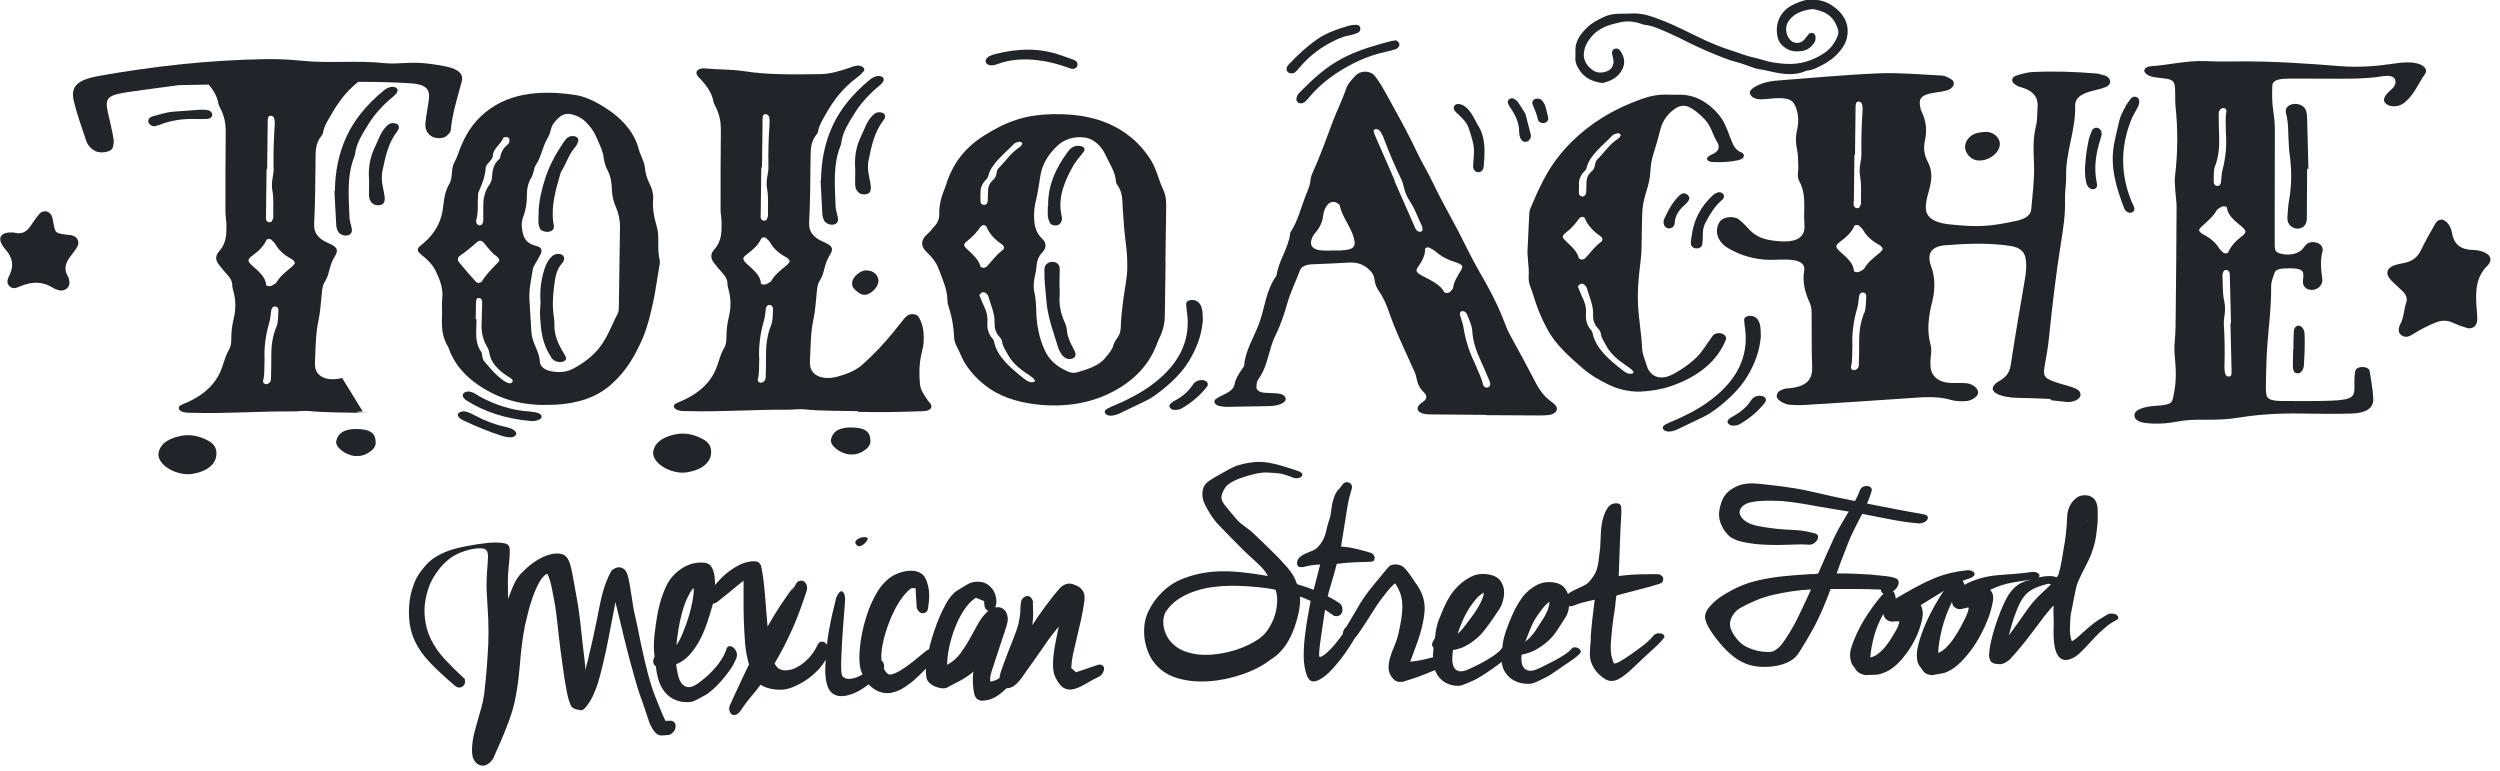 <svg width="175" height="54" viewBox="0 0 175 54" fill="none" xmlns="http://www.w3.org/2000/svg">
<g clip-path="url(#clip0_6201_6100)">
<g clip-path="url(#clip1_6201_6100)">
<path d="M170.99 15.37C171.05 15.41 171.17 15.46 171.26 15.54C171.47 15.75 171.59 16.01 171.64 16.3C171.77 17.13 172.28 17.48 173.14 17.5C173.46 17.5 173.79 17.58 174.08 17.76C174.33 17.91 174.4 18.17 174.26 18.41C174.23 18.46 174.19 18.52 174.15 18.57C173.37 19.31 173.29 20.24 173.34 21.2C173.35 21.48 173.39 21.77 173.4 22.05C173.4 22.21 173.42 22.37 173.39 22.52C173.32 22.88 173.02 23.06 172.66 22.95C172.32 22.85 171.98 22.72 171.65 22.57C171.26 22.4 170.9 22.42 170.51 22.57C169.96 22.79 169.44 23.06 168.94 23.37C168.69 23.53 168.42 23.68 168.12 23.48C167.88 23.32 167.83 23.05 168.05 22.63C168.29 22.16 168.27 21.65 168.44 21.17C168.54 20.87 168.41 20.61 168.2 20.4C167.93 20.13 167.62 19.88 167.36 19.6C166.96 19.18 167.06 18.76 167.61 18.57C167.86 18.48 168.12 18.45 168.38 18.39C168.89 18.26 169.24 17.99 169.47 17.51C169.77 16.88 170.12 16.27 170.47 15.66C170.56 15.49 170.71 15.36 171.01 15.37H170.99Z" fill="#212429"/>
<path d="M0.96 16.28C1.54 16.43 1.85 16.22 2.11 15.86C2.32 15.56 2.52 15.25 2.76 14.97C3 14.68 3.46 14.75 3.61 15.09C3.69 15.27 3.71 15.47 3.75 15.66C3.87 16.3 3.88 16.32 4.6 16.42C4.74 16.44 4.88 16.44 5.01 16.47C5.44 16.57 5.61 16.94 5.39 17.31C5.25 17.54 5.08 17.75 4.92 17.96C4.6 18.39 4.44 18.83 4.75 19.34C4.82 19.45 4.84 19.59 4.86 19.72C4.91 20.11 4.54 20.42 4.13 20.32C3.97 20.28 3.8 20.21 3.66 20.12C2.96 19.68 2.23 19.72 1.49 20.01C1.23 20.11 0.98 20.28 0.72 20.08C0.41 19.85 0.52 19.54 0.66 19.27C1 18.59 0.87 18 0.37 17.45C0.28 17.35 0.21 17.24 0.14 17.12C-0.13 16.68 0.05 16.33 0.57 16.28C0.74 16.26 0.91 16.28 0.98 16.28H0.96Z" fill="#212429"/>
<path d="M69.24 3.94C69.34 3.9 69.48 3.83 69.63 3.79C71.2 3.39 72.77 3.32 74.32 3.89C74.55 3.97 74.78 4.05 75.01 4.13C75.09 4.16 75.18 4.19 75.25 4.23C75.4 4.31 75.46 4.46 75.41 4.61C75.36 4.77 75.17 4.86 74.98 4.81C74.9 4.79 74.82 4.75 74.73 4.72C74.07 4.49 73.39 4.3 72.68 4.22C71.7 4.1 70.74 4.14 69.81 4.49C69.62 4.56 69.43 4.61 69.23 4.55C69.12 4.51 69.03 4.45 69 4.34C68.97 4.23 69.02 4.13 69.1 4.05C69.13 4.02 69.17 3.99 69.23 3.94H69.24Z" fill="#212429"/>
<path d="M113.9 0.95C114.05 0.95 114.09 0.95 114.12 0.95C114.89 0.88 115.59 1.13 116.28 1.4C117.34 1.8 118.32 2.34 119.34 2.81C119.89 3.06 120.45 3.29 121.03 3.48C121.37 3.59 121.7 3.7 122.03 3.82C122.51 3.99 123.01 4.07 123.49 4.22C123.96 4.38 124.49 4.43 124.99 4.47C126.01 4.53 126.93 4.25 127.76 3.67C128.17 3.38 128.44 2.99 128.62 2.55C128.68 2.41 128.71 2.26 128.67 2.12C128.5 1.49 128.15 1 127.47 0.78C127.36 0.74 127.24 0.71 127.13 0.68C127.03 0.66 126.93 0.63 126.83 0.64C126.15 0.73 125.54 0.94 125.16 1.54C124.92 1.92 125.02 2.54 125.36 2.84C125.63 3.07 126.03 3.06 126.28 2.8C126.39 2.68 126.48 2.54 126.59 2.41C126.67 2.32 126.78 2.27 126.91 2.32C127.03 2.37 127.08 2.47 127.09 2.59C127.1 2.78 127.05 2.95 126.93 3.09C126.73 3.34 126.48 3.52 126.13 3.57C125.8 3.61 125.46 3.62 125.18 3.47C124.82 3.29 124.51 3 124.43 2.59C124.23 1.64 124.6 0.76 125.56 0.31C125.74 0.22 125.93 0.15 126.12 0.08C126.23 0.04 126.35 0.02 126.46 0C126.58 -0.01 126.7 0 126.82 0C127.52 -0.06 128.09 0.22 128.58 0.64C129.18 1.16 129.46 1.84 129.29 2.62C129.21 3 129 3.34 128.73 3.65C128.37 4.07 127.91 4.38 127.41 4.63C127.14 4.76 126.87 4.91 126.56 4.93C126.51 4.93 126.46 4.95 126.41 4.97C125.6 5.32 124.78 5.19 123.97 5.01C123.72 4.96 123.48 4.88 123.23 4.86C123.06 4.84 122.9 4.79 122.74 4.74C122.34 4.61 121.95 4.44 121.54 4.34C121.23 4.26 120.93 4.16 120.63 4.04C119.82 3.72 119.01 3.38 118.23 2.99C117.72 2.73 117.21 2.48 116.68 2.25C116.19 2.04 115.7 1.8 115.15 1.74C115.05 1.73 114.95 1.69 114.86 1.66C114.39 1.5 113.9 1.45 113.41 1.56C112.68 1.72 111.96 1.93 111.45 2.51C111.14 2.86 110.91 3.26 110.87 3.73C110.83 4.25 111.11 4.65 111.52 4.93C111.83 5.14 112.24 5.12 112.59 4.94C112.87 4.79 113 4.46 112.93 4.14C112.9 4 112.86 3.86 112.84 3.71C112.83 3.56 112.92 3.45 113.04 3.41C113.17 3.37 113.31 3.41 113.4 3.53C113.68 3.94 113.81 4.36 113.56 4.85C113.29 5.39 112.83 5.64 112.27 5.79C112.19 5.81 112.1 5.81 112.02 5.79C111.43 5.69 110.93 5.44 110.59 4.95C110.39 4.66 110.24 4.36 110.28 3.99C110.29 3.88 110.28 3.76 110.28 3.65C110.23 2.96 110.58 2.44 111.05 1.97C111.41 1.61 111.84 1.38 112.31 1.17C112.87 0.92 113.43 0.96 113.88 0.96L113.9 0.95Z" fill="#212429"/>
<path d="M139.99 10.1C139.96 10.78 139.06 11.37 138.32 11.21C137.87 11.11 137.5 10.62 137.56 10.19C137.61 9.77 137.99 9.39 138.44 9.3C138.62 9.26 138.81 9.24 139 9.23C139.53 9.21 140.01 9.64 139.99 10.1Z" fill="#212429"/>
<path d="M60.67 18.93C61.17 18.93 61.56 19.32 61.48 19.76C61.44 19.95 61.35 20.12 61.21 20.27C60.66 20.81 60.25 20.73 59.76 20.18C59.65 20.06 59.641 19.91 59.651 19.76C59.67 19.43 60.21 18.89 60.67 18.93Z" fill="#212429"/>
<path d="M160.54 24.43C160.54 24.07 160.54 23.71 160.56 23.35C160.56 23.22 160.57 23.09 160.62 22.98C160.65 22.91 160.73 22.84 160.81 22.81C160.93 22.77 161.05 22.81 161.13 22.9C161.26 23.03 161.31 23.2 161.32 23.37C161.35 24.11 161.32 24.85 161.27 25.59C161.26 25.76 161.19 25.92 161.06 26.05C160.93 26.18 160.67 26.16 160.58 26C160.5 25.86 160.5 25.72 160.5 25.57C160.51 25.19 160.51 24.81 160.52 24.43C160.53 24.43 160.54 24.43 160.55 24.43H160.54Z" fill="#212429"/>
<path d="M161.499 11.81C161.499 12.921 161.489 14.021 161.479 15.13C161.479 15.341 161.489 15.55 161.349 15.751C161.259 15.87 161.129 15.98 160.909 16C160.619 16.02 160.449 15.921 160.309 15.78C160.129 15.591 160.109 15.38 160.119 15.171C160.149 14.78 160.169 14.38 160.239 13.991C160.429 12.911 160.419 11.841 160.269 10.761C160.229 10.501 160.229 10.23 160.209 9.971C160.159 9.291 160.209 8.601 160.019 7.921C159.919 7.551 160.219 7.281 160.649 7.271C161.029 7.271 161.349 7.461 161.439 7.791C161.489 7.971 161.499 8.161 161.499 8.341C161.529 9.501 161.559 10.661 161.589 11.82C161.569 11.82 161.539 11.82 161.519 11.82L161.499 11.81Z" fill="#212429"/>
<path d="M60.05 28.78C58.78 28.75 57.51 28.78 56.25 28.65C55.89 28.62 55.52 28.68 55.15 28.68C52.84 28.66 50.55 28.84 48.24 28.78C47.97 28.78 47.71 28.79 47.45 28.71C47.15 28.61 47.07 28.37 47.32 28.24C47.45 28.17 47.6 28.12 47.73 28.06C49.09 27.46 49.85 26.62 50.2 25.61C50.35 25.2 50.44 24.78 50.68 24.38C50.82 24.14 50.85 23.89 50.85 23.63C50.85 23.14 50.9 22.66 51.02 22.18C51.17 21.55 51.18 20.92 51 20.28C50.96 20.13 50.92 19.99 50.92 19.84C50.92 19.58 50.79 19.35 50.58 19.12C50.36 18.88 50.16 18.64 49.97 18.39C49.74 18.09 49.72 17.77 49.99 17.48C50.53 16.88 50.51 16.23 50.51 15.57C50.51 15.27 50.44 14.98 50.44 14.68C50.44 12.8 50.44 10.91 50.46 9.03C50.46 8.52 50.36 8.02 50.12 7.53C50.05 7.39 49.97 7.25 49.94 7.1C49.83 6.5 49.45 5.96 48.95 5.45C48.9 5.4 48.85 5.34 48.81 5.28C48.62 5 48.9 4.74 49.37 4.79C50.26 4.88 51.17 4.84 52.06 4.98C53.8 5.25 55.58 5.21 57.35 5.19C58.09 5.19 58.77 4.98 59.42 4.76C59.59 4.7 59.76 4.63 59.95 4.6C60.11 4.57 60.28 4.6 60.4 4.7C60.52 4.79 60.54 4.9 60.45 5C60.32 5.15 60.17 5.29 60 5.42C58.98 6.17 58.34 7.04 57.82 7.96C57.6 8.36 57.34 8.75 57.27 9.17C57.26 9.25 57.22 9.34 57.16 9.41C56.74 9.92 56.75 10.47 56.74 11.02C56.72 12.54 56.72 14.07 56.64 15.59C56.61 16.18 56.88 16.61 57.66 16.94C58.29 17.21 58.37 17.42 58.08 17.87C57.89 18.17 57.79 18.47 57.71 18.79C57.64 19.08 57.56 19.37 57.38 19.65C57.22 19.89 57.21 20.14 57.18 20.4C57.11 21.05 57.08 21.71 56.94 22.36C56.74 23.29 56.75 24.22 56.7 25.15C56.7 25.32 56.68 25.49 56.72 25.66C56.85 26.32 57.62 26.62 58.6 26.37C59.28 26.19 59.89 25.94 60.34 25.55C61.15 24.83 61.87 24.07 62.51 23.28C62.75 22.98 62.99 22.68 63.23 22.38C63.29 22.3 63.35 22.23 63.43 22.16C63.55 22.05 63.7 21.97 63.93 21.99C64.16 22.01 64.28 22.12 64.34 22.24C64.65 22.81 64.69 23.4 64.65 24C64.63 24.27 64.55 24.55 64.49 24.82C64.34 25.51 64.33 26.21 64.4 26.91C64.44 27.31 64.71 27.69 64.97 28.06C65.02 28.14 65.11 28.21 65.15 28.29C65.31 28.55 65.09 28.76 64.66 28.78C63.13 28.84 61.6 28.87 60.06 28.83L60.05 28.78ZM55.28 18.32C55.26 18.16 55.13 18.06 54.98 17.98C54.49 17.71 54.14 17.38 53.92 16.99C53.86 16.87 53.73 16.77 53.62 16.66C53.55 16.59 53.33 16.61 53.29 16.69C53.11 17.11 52.75 17.45 52.31 17.78C51.95 18.04 51.95 18.16 52.27 18.46C52.72 18.88 53.24 19.28 53.26 19.82C53.26 19.92 53.54 19.96 53.67 19.88C53.79 19.81 53.95 19.74 54 19.65C54.24 19.22 54.69 18.88 55.11 18.53C55.19 18.46 55.23 18.38 55.28 18.32ZM53.33 11.72C53.33 11.72 53.31 11.72 53.29 11.72C53.28 12.8 53.26 13.88 53.25 14.96C53.25 15.11 53.2 15.26 53.33 15.39C53.36 15.42 53.43 15.45 53.49 15.45C53.54 15.45 53.63 15.42 53.65 15.39C53.7 15.29 53.76 15.19 53.76 15.09C53.74 14.48 53.81 13.86 53.7 13.25C53.64 12.93 53.66 12.62 53.72 12.3C53.76 12.09 53.8 11.88 53.79 11.67C53.77 10.65 53.8 9.64 53.87 8.62C53.87 8.49 53.87 8.37 53.85 8.24C53.85 8.18 53.81 8.12 53.77 8.06C53.74 8.03 53.67 7.99 53.62 7.99C53.51 7.99 53.43 8.03 53.41 8.1C53.38 8.2 53.38 8.31 53.38 8.42C53.36 9.52 53.35 10.62 53.34 11.72H53.33ZM53.15 25.05C53.12 25.61 53.17 26.08 53.05 26.54C53.03 26.6 53.05 26.67 53.09 26.72C53.11 26.75 53.18 26.79 53.24 26.79C53.3 26.79 53.37 26.77 53.41 26.75C53.59 26.64 53.6 26.48 53.6 26.34C53.61 25.85 53.63 25.37 53.62 24.88C53.62 24.18 53.69 23.49 53.96 22.81C54.12 22.42 54.09 22.01 54.11 21.61C54.11 21.55 54.09 21.48 54.05 21.43C54.03 21.4 53.96 21.36 53.91 21.35C53.8 21.33 53.72 21.38 53.68 21.43C53.64 21.49 53.62 21.55 53.61 21.61C53.57 21.88 53.56 22.16 53.48 22.43C53.21 23.33 53.11 24.23 53.14 25.04L53.15 25.05Z" fill="#212429"/>
<path d="M49.78 31.63C49.78 32.36 49.17 32.88 48.11 33.06C47.95 33.09 47.78 33.09 47.62 33.08C46.55 32.99 45.6 32.25 45.73 31.58C45.83 31.04 46.28 30.65 47.11 30.44C47.89 30.24 48.55 30.4 49.15 30.71C49.64 30.95 49.79 31.29 49.78 31.64V31.63Z" fill="#212429"/>
<path d="M57.469 12.62C57.489 11.29 57.719 10.03 58.279 8.811C58.809 7.651 59.679 6.581 60.849 5.611C60.989 5.491 61.15 5.381 61.38 5.331C61.609 5.281 61.87 5.391 61.859 5.551C61.859 5.731 61.709 5.871 61.539 6.011C60.849 6.581 60.279 7.201 59.859 7.871C59.429 8.561 58.98 9.241 58.889 9.991C58.889 10.07 58.849 10.161 58.819 10.241C58.289 11.62 58.45 13.021 58.489 14.411C58.489 14.7 58.62 15.001 58.66 15.29C58.69 15.53 58.559 15.681 58.349 15.72C58.099 15.771 57.789 15.64 57.679 15.421C57.62 15.3 57.58 15.171 57.569 15.05C57.52 14.23 57.48 13.4 57.44 12.63L57.469 12.62Z" fill="#212429"/>
<path d="M59.87 11.9C59.79 10.96 59.94 10.21 60.3 9.48C60.53 9.02 60.65 8.54 61.05 8.11C61.25 7.9 61.42 7.82 61.67 7.87C61.94 7.92 62.03 8.1 61.89 8.35C61.88 8.37 61.87 8.39 61.85 8.41C61.18 9.28 61.01 10.23 60.81 11.17C60.72 11.57 60.75 11.97 60.84 12.37C60.89 12.6 60.93 12.83 60.96 13.06C60.97 13.16 60.96 13.27 60.93 13.37C60.89 13.5 60.75 13.6 60.52 13.61C60.34 13.61 60.2 13.56 60.1 13.47C59.9 13.29 59.86 13.08 59.86 12.86C59.86 12.48 59.86 12.1 59.87 11.89V11.9Z" fill="#212429"/>
<path d="M23.44 13.38C23.46 12.05 23.69 10.79 24.25 9.57C24.78 8.41 25.65 7.34 26.82 6.37C26.96 6.25 27.12 6.14 27.35 6.09C27.58 6.04 27.84 6.15 27.83 6.31C27.83 6.49 27.68 6.63 27.51 6.77C26.82 7.34 26.25 7.96 25.83 8.63C25.4 9.32 24.95 10 24.86 10.75C24.86 10.83 24.82 10.92 24.79 11C24.26 12.38 24.42 13.78 24.46 15.17C24.46 15.46 24.59 15.76 24.63 16.05C24.66 16.29 24.53 16.44 24.32 16.48C24.07 16.53 23.76 16.4 23.65 16.18C23.59 16.06 23.55 15.93 23.54 15.81C23.49 14.99 23.45 14.16 23.41 13.39L23.44 13.38Z" fill="#212429"/>
<path d="M25.839 12.661C25.759 11.721 25.909 10.971 26.269 10.241C26.499 9.781 26.619 9.301 27.019 8.871C27.219 8.661 27.389 8.581 27.639 8.631C27.909 8.681 27.999 8.861 27.859 9.111C27.849 9.131 27.839 9.151 27.819 9.171C27.149 10.041 26.979 10.991 26.779 11.931C26.689 12.331 26.719 12.731 26.809 13.131C26.859 13.361 26.899 13.591 26.929 13.821C26.939 13.921 26.929 14.031 26.899 14.131C26.859 14.261 26.719 14.361 26.489 14.371C26.309 14.371 26.169 14.321 26.069 14.231C25.869 14.051 25.829 13.841 25.829 13.621C25.829 13.241 25.829 12.861 25.839 12.651V12.661Z" fill="#212429"/>
<path d="M60.93 30.85C60.95 31.18 60.69 31.46 60.24 31.68C60.02 31.79 59.77 31.83 59.49 31.81C58.82 31.76 58.07 31.19 58.17 30.75C58.3 30.19 58.74 29.93 59.53 29.92C60.58 29.92 60.92 30.23 60.93 30.85Z" fill="#212429"/>
<path d="M31.35 4.68C30.43 4.49 29.54 4.36 28.6 4.4C28.04 4.42 27.45 4.48 26.91 4.42C25.02 4.21 23.11 4.45 21.22 4.26C20.32 4.17 19.39 4.12 18.48 4.14C14.57 4.21 10.73 4.64 6.95 5.31C5.43 5.58 4.93 6.04 5.16 7.04C5.38 7.99 5.73 8.93 6.04 9.87C6.13 10.14 6.32 10.38 6.66 10.57C7.04 10.77 7.79 10.65 7.89 10.34C7.96 10.12 7.98 9.89 7.94 9.67C7.84 9.08 7.69 8.49 7.56 7.9C7.32 6.82 7.5 6.65 9.2 6.41C10.31 6.25 11.42 6.11 12.53 5.96L14.61 5.92C14.95 6.33 15.2 6.75 15.28 7.22C15.31 7.37 15.39 7.51 15.46 7.65C15.7 8.14 15.8 8.64 15.8 9.15C15.78 11.03 15.78 12.92 15.78 14.8C15.78 15.1 15.84 15.39 15.85 15.69C15.85 16.34 15.88 17 15.33 17.6C15.06 17.9 15.08 18.21 15.31 18.51C15.5 18.76 15.7 19.01 15.92 19.24C16.13 19.46 16.26 19.7 16.26 19.96C16.26 20.11 16.3 20.26 16.34 20.4C16.52 21.03 16.51 21.67 16.36 22.3C16.24 22.78 16.19 23.27 16.19 23.75C16.19 24.01 16.16 24.26 16.02 24.5C15.78 24.9 15.69 25.32 15.54 25.73C15.19 26.73 14.43 27.58 13.07 28.18C12.93 28.24 12.78 28.29 12.66 28.36C12.41 28.49 12.49 28.74 12.79 28.83C13.04 28.91 13.31 28.89 13.58 28.9C15.89 28.96 18.19 28.78 20.49 28.8C20.86 28.8 21.23 28.74 21.59 28.77C22.85 28.89 24.12 28.87 25.39 28.9C26.93 28.94 23.86 28.86 25.39 28.8L23.95 26.46C22.97 26.71 22.2 26.41 22.07 25.75C22.04 25.58 22.05 25.41 22.05 25.24C22.1 24.31 22.09 23.38 22.29 22.45C22.43 21.8 22.46 21.14 22.53 20.49C22.56 20.24 22.57 19.98 22.73 19.74C22.91 19.46 22.99 19.17 23.06 18.88C23.14 18.57 23.24 18.26 23.43 17.96C23.71 17.51 23.63 17.3 23.01 17.03C22.23 16.7 21.96 16.27 21.99 15.68C22.07 14.16 22.07 12.63 22.09 11.11C22.09 10.56 22.09 10.01 22.51 9.5C22.57 9.43 22.6 9.34 22.62 9.26C22.69 8.83 22.94 8.45 23.17 8.05C23.64 7.22 24.21 6.42 25.07 5.73H25.12C26.32 5.73 27.53 5.75 28.72 5.83C29.8 5.9 30.12 6.22 30.02 6.97C29.95 7.52 29.83 8.07 29.78 8.62C29.75 8.94 29.82 9.26 30.17 9.52C30.44 9.72 31.05 9.73 31.28 9.5C31.39 9.39 31.54 9.26 31.55 9.13C31.65 7.98 32.02 6.85 32.32 5.72C32.46 5.17 32.1 4.87 31.34 4.68H31.35ZM19.16 11.78C19.16 11.99 19.12 12.2 19.09 12.41C19.03 12.73 19.01 13.04 19.07 13.36C19.18 13.97 19.11 14.59 19.13 15.2C19.13 15.3 19.07 15.4 19.02 15.5C19 15.53 18.91 15.56 18.86 15.56C18.81 15.56 18.73 15.53 18.7 15.5C18.57 15.36 18.62 15.21 18.62 15.07C18.63 13.99 18.65 12.91 18.66 11.83H18.7C18.71 10.73 18.73 9.63 18.74 8.53C18.74 8.42 18.74 8.32 18.77 8.21C18.79 8.15 18.87 8.1 18.98 8.1C19.03 8.1 19.1 8.14 19.13 8.17C19.17 8.22 19.2 8.29 19.21 8.35C19.23 8.48 19.24 8.6 19.23 8.73C19.16 9.74 19.13 10.76 19.15 11.78H19.16ZM19.33 22.91C19.06 23.59 18.98 24.28 18.99 24.98C18.99 25.47 18.99 25.95 18.97 26.44C18.97 26.59 18.97 26.74 18.78 26.85C18.74 26.88 18.66 26.9 18.61 26.89C18.56 26.88 18.48 26.85 18.46 26.82C18.43 26.76 18.4 26.7 18.42 26.64C18.54 26.18 18.49 25.71 18.52 25.15C18.48 24.34 18.59 23.43 18.86 22.54C18.94 22.27 18.94 21.99 18.99 21.72C19 21.66 19.02 21.59 19.06 21.54C19.1 21.48 19.18 21.44 19.29 21.46C19.35 21.46 19.41 21.5 19.43 21.54C19.47 21.6 19.5 21.66 19.49 21.72C19.46 22.12 19.49 22.52 19.34 22.92L19.33 22.91ZM20.47 18.64C20.05 18.99 19.6 19.33 19.36 19.76C19.31 19.85 19.15 19.92 19.03 19.99C18.9 20.07 18.63 20.03 18.62 19.93C18.6 19.38 18.09 18.99 17.63 18.57C17.31 18.27 17.31 18.16 17.67 17.89C18.11 17.57 18.47 17.22 18.65 16.8C18.69 16.72 18.91 16.7 18.98 16.77C19.09 16.88 19.21 16.98 19.28 17.1C19.5 17.49 19.85 17.82 20.34 18.09C20.49 18.17 20.62 18.27 20.64 18.43C20.59 18.49 20.54 18.57 20.47 18.64Z" fill="#212429"/>
<path d="M147.26 5.271C147.08 5.211 146.89 5.151 146.7 5.141C145.24 5.021 143.76 4.971 142.29 5.041C141.91 5.061 141.52 5.171 141.17 5.281C140.78 5.391 140.75 5.731 141.07 5.921C141.17 5.981 141.26 6.051 141.38 6.081C142.42 6.351 142.69 6.881 142.63 7.531C142.59 7.951 142.63 8.381 142.52 8.801C142.3 9.691 142.34 10.571 142.38 11.461C142.42 12.521 142.28 13.581 142.19 14.631C142.16 15.051 141.81 15.311 141.15 15.461C139.27 15.861 138.47 15.921 136.42 15.701C135.41 15.591 134.83 15.231 134.81 14.591C134.79 14.171 134.91 13.751 135.03 13.331C135.22 12.651 135.31 11.991 134.94 11.321C134.68 10.831 134.63 10.321 134.75 9.811C134.9 9.121 134.83 8.461 134.51 7.801C134.43 7.641 134.41 7.471 134.39 7.301C134.34 6.871 134.54 6.671 135.17 6.531C135.6 6.431 136.1 6.441 136.49 6.241C136.78 6.091 136.88 5.731 136.6 5.561C136.42 5.451 136.18 5.301 135.95 5.291C134.48 5.211 133 5.081 131.55 5.131C129.15 5.231 126.77 5.461 124.38 5.641C123.76 5.691 123.22 5.841 122.78 6.121C122.53 6.281 122.39 6.471 122.57 6.691C122.7 6.851 122.94 6.951 123.22 6.951C123.55 6.951 123.88 6.901 124.21 6.881C125.21 6.821 125.54 6.981 125.74 7.601C125.91 8.111 125.91 8.611 125.79 9.121C125.68 9.591 125.7 10.051 125.8 10.511C125.88 10.891 125.86 11.271 125.88 11.651C125.9 11.991 125.77 12.361 125.94 12.661C126.49 13.661 126.22 14.681 126.31 15.691C126.4 16.701 125.67 17.111 123.86 16.801C123.24 16.691 122.81 16.441 122.48 16.101C122.24 15.851 122.01 15.581 121.72 15.361C121.35 15.081 120.61 15.181 120.39 15.511C119.97 16.151 120.21 16.931 121 17.391C121.82 17.861 122.77 18.171 123.89 18.191C124.29 18.191 124.69 18.161 125.09 18.171C125.94 18.191 126.38 18.431 126.29 18.961C126.16 19.741 126.35 20.481 126.69 21.221C126.78 21.421 126.81 21.641 126.81 21.851C126.83 23.121 126.8 24.391 126.85 25.671C126.88 26.491 126.56 27.101 125.08 27.191C124.95 27.191 124.83 27.251 124.72 27.291C124.39 27.411 124.26 27.751 124.48 27.961C124.67 28.141 124.92 28.291 125.27 28.331C125.6 28.361 125.94 28.371 126.27 28.351C128.73 28.201 131.19 28.041 133.64 27.871C134.64 27.801 135.63 27.711 136.6 28.001C136.88 28.091 137.25 28.091 137.57 28.081C138.03 28.061 138.45 27.761 138.47 27.491C138.49 27.211 138.12 26.881 137.68 26.831C137.35 26.791 137.01 26.811 136.68 26.811C135.88 26.811 135.44 26.511 135.23 26.071C135.12 25.831 135.13 25.571 135.13 25.321C135.13 24.941 135.25 24.551 135.15 24.181C134.86 23.161 134.99 22.151 135.25 21.141C135.46 20.291 135.48 19.451 135.17 18.611C135.09 18.411 135.05 18.191 135.06 17.981C135.07 17.551 135.44 17.231 136.11 17.171C137.64 17.051 139.17 16.981 140.7 17.211C141.38 17.311 141.69 17.601 141.78 18.031C141.89 18.581 141.82 19.131 141.72 19.681C141.39 21.621 141.05 23.561 140.76 25.501C140.69 25.951 140.54 26.331 140.01 26.631C139 27.211 139.57 27.681 140.77 27.821C141.23 27.871 141.7 27.851 142.17 27.871C142.63 27.891 143.1 27.911 143.56 27.931C143.56 27.961 143.55 27.981 143.54 28.011C143.93 28.051 144.32 28.111 144.72 28.141C145.14 28.161 145.55 27.961 145.62 27.731C145.69 27.501 145.54 27.301 145.25 27.181C144.92 27.041 144.53 26.951 144.17 26.841C143.13 26.521 142.99 26.391 143.12 25.651C143.24 24.981 143.36 24.301 143.43 23.631C143.66 21.391 143.92 19.141 144.28 16.911C144.44 15.941 144.58 14.971 144.55 13.991C144.53 13.441 144.64 12.891 144.63 12.341C144.58 10.681 145.32 9.061 145.26 7.401C145.24 6.921 145.61 6.601 146.29 6.411C146.66 6.311 147.04 6.231 147.38 6.101C147.87 5.921 147.8 5.421 147.28 5.261L147.26 5.271ZM129.77 14.081C129.78 13.001 129.8 11.921 129.81 10.841C129.82 10.841 129.83 10.841 129.85 10.841C129.86 9.741 129.88 8.641 129.89 7.541C129.89 7.431 129.89 7.331 129.92 7.221C129.94 7.161 130.02 7.111 130.13 7.111C130.18 7.111 130.25 7.151 130.28 7.181C130.32 7.231 130.35 7.301 130.36 7.361C130.38 7.491 130.39 7.611 130.38 7.741C130.31 8.751 130.28 9.771 130.3 10.791C130.3 11.001 130.26 11.211 130.23 11.421C130.17 11.741 130.15 12.051 130.21 12.371C130.32 12.981 130.25 13.601 130.27 14.211C130.27 14.311 130.21 14.411 130.16 14.511C130.14 14.541 130.05 14.571 130 14.571C129.95 14.571 129.87 14.541 129.84 14.511C129.71 14.371 129.76 14.221 129.76 14.081H129.77ZM130.48 21.931C130.21 22.611 130.13 23.301 130.14 24.001C130.14 24.491 130.14 24.971 130.12 25.461C130.12 25.611 130.12 25.761 129.93 25.871C129.89 25.901 129.81 25.921 129.76 25.911C129.71 25.911 129.63 25.871 129.61 25.841C129.58 25.781 129.55 25.721 129.57 25.661C129.69 25.201 129.64 24.731 129.67 24.171C129.63 23.361 129.74 22.451 130.01 21.561C130.09 21.291 130.09 21.011 130.14 20.741C130.15 20.681 130.17 20.611 130.21 20.561C130.25 20.501 130.33 20.461 130.44 20.481C130.5 20.481 130.56 20.521 130.58 20.561C130.62 20.621 130.65 20.681 130.64 20.741C130.61 21.141 130.64 21.541 130.49 21.941L130.48 21.931ZM131.62 17.661C131.2 18.011 130.75 18.351 130.51 18.781C130.46 18.871 130.3 18.941 130.18 19.011C130.05 19.091 129.78 19.051 129.77 18.951C129.75 18.401 129.24 18.011 128.78 17.591C128.46 17.291 128.46 17.181 128.82 16.911C129.26 16.591 129.62 16.241 129.8 15.821C129.84 15.741 130.06 15.721 130.13 15.791C130.24 15.901 130.36 16.001 130.43 16.121C130.65 16.511 131 16.841 131.49 17.111C131.64 17.191 131.77 17.291 131.79 17.451C131.74 17.511 131.69 17.591 131.62 17.661Z" fill="#212429"/>
<path d="M168.89 4.38C168.43 4.34 167.98 4.39 167.53 4.46C166.31 4.64 165.07 4.73 163.82 4.63C161.46 4.44 159.1 4.28 156.73 4.3C155.98 4.3 155.23 4.32 154.48 4.28C153.12 4.21 151.86 4.55 150.54 4.64C150.34 4.65 150.16 4.75 150.11 4.89C150.07 5.03 150.18 5.14 150.33 5.24C150.58 5.4 150.91 5.42 151.25 5.46C152.1 5.55 152.21 5.63 152.25 6.18C152.28 6.58 152.25 6.97 152.28 7.37C152.46 9.03 152.45 10.69 152.25 12.35C152.21 12.66 152.25 12.98 152.27 13.3C152.29 13.7 152.36 14.09 152.36 14.48C152.35 16.96 152.33 19.44 152.3 21.91C152.3 22.59 152.29 23.28 152.23 23.96C152.2 24.28 152.2 24.59 152.23 24.9C152.32 25.77 152.36 26.64 152.18 27.51C152.05 28.13 152.18 28.33 150.88 28.41C150.51 28.43 150.14 28.49 149.82 28.62C149.56 28.73 149.4 28.88 149.41 29.08C149.41 29.31 149.62 29.49 149.96 29.57C150.19 29.62 150.44 29.64 150.69 29.65C151.23 29.67 151.78 29.63 152.29 29.53C152.98 29.39 153.68 29.37 154.39 29.38C155.18 29.39 155.97 29.36 156.74 29.23C158.2 28.99 159.69 28.92 161.2 28.95C162.32 28.97 163.45 28.98 164.57 28.95C165.58 28.93 166.14 28.59 166.13 27.96C166.11 27.3 165.98 26.65 165.88 25.99C165.85 25.82 165.68 25.7 165.39 25.69C165.09 25.69 164.9 25.81 164.87 25.97C164.81 26.28 164.8 26.6 164.81 26.91C164.83 27.76 164.8 27.99 163.11 28.05C161.99 28.09 160.86 28.07 159.74 28.07C159.57 28.07 159.41 28.06 159.24 28.04C158.92 28 158.71 27.88 158.66 27.68C158.62 27.5 158.61 27.31 158.61 27.13C158.62 26.44 158.63 25.76 158.66 25.07C158.73 23.38 159 21.7 158.98 20.02C158.98 19.71 159.12 19.4 159.22 19.09C159.28 18.92 159.48 18.83 159.75 18.8C159.91 18.79 160.08 18.78 160.25 18.78C161.08 18.78 161.29 18.91 161.23 19.43C161.21 19.62 161.17 19.8 161.26 19.98C161.34 20.14 161.49 20.27 161.77 20.29C162.04 20.31 162.24 20.2 162.38 20.06C162.53 19.9 162.58 19.72 162.56 19.53C162.47 18.87 162.4 18.22 162.58 17.56C162.61 17.46 162.58 17.35 162.52 17.25C162.44 17.09 162.26 16.98 161.99 16.95C161.77 16.93 161.57 16.99 161.45 17.1C161.34 17.21 161.26 17.33 161.16 17.45C160.84 17.8 160.15 17.92 159.56 17.73C159.4 17.68 159.3 17.59 159.27 17.49C159.24 17.39 159.23 17.28 159.23 17.18C159.23 16.36 159.23 15.54 159.23 14.73C159.23 12.86 159.24 10.99 159.24 9.11C159.24 8.66 159.2 8.22 159.13 7.77C159.04 7.19 159.04 6.61 159.06 6.03C159.06 5.7 159.33 5.56 159.83 5.52C160.08 5.5 160.33 5.5 160.58 5.5C161.62 5.5 162.66 5.5 163.7 5.51C164.7 5.51 165.7 5.51 166.68 5.35C166.84 5.32 167.01 5.31 167.17 5.31C167.42 5.31 167.63 5.44 167.67 5.61C167.73 5.86 167.61 6.08 167.38 6.28C167.16 6.47 166.95 6.67 166.89 6.91C166.8 7.26 167.31 7.54 167.84 7.41C168.02 7.37 168.2 7.28 168.32 7.18C169.03 6.58 169.27 5.85 169.75 5.18C170.01 4.81 169.55 4.44 168.9 4.39L168.89 4.38ZM155.08 11.57C155.32 10.88 155.37 10.19 155.34 9.49C155.32 9 155.31 8.52 155.31 8.03C155.31 7.88 155.31 7.73 155.48 7.61C155.52 7.58 155.6 7.56 155.65 7.56C155.71 7.56 155.78 7.6 155.8 7.63C155.84 7.69 155.86 7.75 155.85 7.81C155.75 8.27 155.82 8.74 155.81 9.3C155.88 10.11 155.81 11.02 155.57 11.92C155.5 12.19 155.51 12.47 155.47 12.74C155.47 12.8 155.44 12.87 155.41 12.92C155.37 12.98 155.29 13.03 155.18 13.01C155.12 13.01 155.06 12.97 155.03 12.94C154.99 12.88 154.96 12.82 154.96 12.76C154.97 12.36 154.93 11.96 155.07 11.56L155.08 11.57ZM156.09 19.39C156.12 20.47 156.15 21.55 156.17 22.63H156.13C156.16 23.73 156.19 24.83 156.21 25.93C156.21 26.04 156.21 26.14 156.19 26.25C156.18 26.31 156.09 26.36 155.99 26.36C155.94 26.36 155.86 26.33 155.84 26.29C155.79 26.24 155.76 26.17 155.75 26.11C155.73 25.98 155.71 25.86 155.71 25.73C155.74 24.71 155.73 23.7 155.67 22.68C155.66 22.47 155.69 22.26 155.72 22.05C155.76 21.73 155.77 21.41 155.7 21.1C155.56 20.49 155.61 19.87 155.57 19.26C155.57 19.16 155.62 19.05 155.67 18.96C155.68 18.93 155.77 18.9 155.83 18.9C155.88 18.9 155.96 18.93 155.99 18.96C156.12 19.09 156.08 19.25 156.09 19.39ZM156.92 16.54C156.49 16.88 156.15 17.24 155.98 17.66C155.95 17.74 155.73 17.77 155.65 17.7C155.54 17.6 155.41 17.5 155.34 17.38C155.11 17 154.75 16.68 154.25 16.42C154.1 16.34 153.96 16.25 153.93 16.09C153.98 16.03 154.02 15.94 154.09 15.88C154.49 15.51 154.93 15.16 155.16 14.73C155.21 14.64 155.36 14.56 155.48 14.49C155.61 14.41 155.88 14.44 155.89 14.54C155.93 15.09 156.46 15.47 156.93 15.87C157.26 16.16 157.27 16.27 156.92 16.55V16.54Z" fill="#212429"/>
<path d="M15.15 31.74C15.15 32.47 14.54 32.99 13.48 33.17C13.32 33.2 13.15 33.2 12.99 33.19C11.92 33.1 10.97 32.36 11.1 31.69C11.2 31.15 11.65 30.76 12.48 30.55C13.26 30.35 13.92 30.51 14.52 30.82C15.01 31.06 15.16 31.4 15.15 31.75V31.74Z" fill="#212429"/>
<path d="M26.299 30.96C26.319 31.29 26.059 31.57 25.609 31.79C25.389 31.9 25.139 31.94 24.859 31.92C24.189 31.87 23.439 31.3 23.539 30.86C23.669 30.3 24.109 30.04 24.899 30.03C25.949 30.03 26.289 30.34 26.299 30.96Z" fill="#212429"/>
<path d="M38.13 28.35C36.77 28.35 35.51 28.07 34.39 27.49C32.84 26.69 31.9 25.68 31.44 24.47C31.42 24.41 31.41 24.34 31.37 24.28C30.92 23.57 30.91 22.83 30.94 22.09C30.96 21.69 30.91 21.28 30.96 20.88C31.03 20.21 30.8 19.58 30.49 18.95C30.32 18.6 30.05 18.29 29.7 18C29.58 17.9 29.45 17.8 29.34 17.69C29.21 17.55 29.22 17.4 29.35 17.27C29.44 17.18 29.56 17.1 29.65 17.02C30.53 16.27 30.92 15.41 31.02 14.48C31.08 13.93 31.15 13.38 31.46 12.86C31.6 12.62 31.61 12.36 31.63 12.11C31.65 11.86 31.68 11.6 31.81 11.36C32.03 10.96 32.13 10.54 32.31 10.14C32.72 9.2 33.3 8.3 34.37 7.57C35.24 6.98 36.26 6.62 37.57 6.52C38.46 6.45 39.3 6.51 40.15 6.63C40.75 6.71 41.27 6.92 41.73 7.17C43.36 8.04 44.37 9.13 44.72 10.46C44.77 10.67 44.88 10.87 44.95 11.08C45.02 11.29 45.13 11.49 45.14 11.7C45.17 12.11 45.29 12.5 45.48 12.88C45.65 13.23 45.75 13.58 45.72 13.94C45.67 14.56 45.77 15.17 45.95 15.77C46.05 16.11 46.09 16.44 46.08 16.78C46.08 17.25 46.06 17.71 46.17 18.17C46.2 18.29 46.2 18.42 46.17 18.55C46.02 19.37 45.92 20.19 45.75 21.01C45.56 21.89 45.37 22.76 45.01 23.62C44.52 24.77 43.92 25.88 42.84 26.86C41.71 27.9 40.13 28.38 38.08 28.34L38.13 28.35ZM43.38 18.6C43.38 18.6 43.37 18.6 43.36 18.6C43.37 17.69 43.38 16.78 43.4 15.87C43.4 15.4 43.31 14.94 43.11 14.49C42.93 14.08 42.84 13.66 42.83 13.24C42.82 12.79 42.75 12.35 42.53 11.92C42.38 11.64 42.3 11.35 42.26 11.05C42.23 10.8 42.15 10.55 42.05 10.3C41.94 10.01 41.8 9.73 41.67 9.44C41.52 9.11 41.27 8.81 40.99 8.52C40.79 8.32 40.52 8.16 40.19 8.05C39.8 7.92 39.48 7.95 39.21 8.16C38.9 8.41 38.66 8.69 38.58 9.01C38.53 9.22 38.47 9.43 38.35 9.63C37.97 10.26 37.91 10.95 37.49 11.58C37.4 11.71 37.4 11.87 37.35 12.01C37.3 12.15 37.28 12.31 37.19 12.44C36.93 12.86 36.88 13.3 36.88 13.75C36.88 14.24 36.8 14.72 36.62 15.2C36.47 15.58 36.51 15.95 36.6 16.33C36.7 16.74 36.9 17.06 37.55 17.22C37.87 17.3 37.96 17.5 37.88 17.7C37.82 17.86 37.72 18.02 37.63 18.18C37.52 18.4 37.34 18.62 37.3 18.84C37.18 19.55 37.02 20.27 37.06 20.99C37.1 21.75 37.15 22.51 37.2 23.27C37.21 23.44 37.25 23.61 37.3 23.77C37.46 24.29 37.77 24.78 37.79 25.32C37.8 25.62 38.09 25.9 38.59 25.99C39.12 26.09 39.63 26.06 40.1 25.82C40.85 25.42 41.46 24.95 41.91 24.4C42.53 23.63 42.81 22.77 43.24 21.95C43.32 21.79 43.31 21.62 43.32 21.45C43.34 20.5 43.35 19.54 43.36 18.59L43.38 18.6ZM33.52 19.8C33.6 19.77 33.69 19.76 33.71 19.74C34 19.24 34.44 18.8 34.88 18.35C35.02 18.21 34.92 18.06 34.76 17.94C34.42 17.7 34.21 17.41 33.98 17.13C33.92 17.05 33.86 16.98 33.78 16.91C33.68 16.83 33.52 16.83 33.44 16.91C33.05 17.25 32.65 17.59 32.2 17.9C32 18.04 32.02 18.22 32.15 18.38C32.52 18.83 32.91 19.28 33.31 19.72C33.35 19.77 33.46 19.79 33.53 19.82L33.52 19.8ZM33.33 15.48C33.35 15.54 33.34 15.61 33.38 15.67C33.42 15.72 33.51 15.78 33.58 15.78C33.65 15.78 33.74 15.71 33.77 15.66C33.81 15.58 33.83 15.5 33.83 15.41C33.83 15.07 33.83 14.73 33.83 14.4C33.83 13.89 33.93 13.39 34.26 12.92C34.35 12.79 34.42 12.64 34.43 12.49C34.47 12 34.49 11.52 34.98 11.1C35 11.08 35 11.06 35.01 11.04C35.06 10.7 35.2 10.38 35.55 10.11C35.63 10.05 35.63 9.95 35.66 9.87C35.67 9.83 35.66 9.79 35.66 9.74C35.65 9.67 35.58 9.62 35.48 9.6C35.38 9.58 35.25 9.6 35.23 9.66C35.06 10.09 34.51 10.42 34.5 10.89C34.5 11.06 34.36 11.21 34.23 11.36C34.14 11.47 34.01 11.59 34 11.71C33.98 12.31 33.75 12.88 33.5 13.44C33.46 13.54 33.47 13.65 33.46 13.76C33.42 14.33 33.5 14.9 33.32 15.47L33.33 15.48ZM33.31 22.33H33.35C33.35 22.42 33.35 22.5 33.35 22.58C33.35 23.27 33.22 23.98 33.69 24.64C33.76 24.73 33.73 24.85 33.76 24.95C33.79 25.05 33.8 25.17 33.87 25.26C34.29 25.74 34.67 26.24 35.26 26.65C35.35 26.71 35.46 26.77 35.57 26.81C35.66 26.84 35.78 26.84 35.83 26.78C35.88 26.73 35.91 26.66 35.88 26.61C35.84 26.53 35.75 26.46 35.65 26.41C34.85 25.92 34.33 25.35 34.24 24.64C34.22 24.49 34.14 24.35 34.06 24.21C33.79 23.72 33.69 23.22 33.71 22.71C33.73 22.25 33.74 21.78 33.75 21.32C33.75 21.17 33.78 21.02 33.64 20.89C33.61 20.87 33.53 20.86 33.46 20.86C33.44 20.86 33.39 20.88 33.39 20.89C33.36 20.97 33.32 21.05 33.32 21.13C33.31 21.53 33.31 21.93 33.3 22.33H33.31Z" fill="#212429"/>
<path d="M37.15 29.47C35.41 29.32 33.93 28.83 32.68 28.05C32.63 28.02 32.59 27.99 32.55 27.95C32.36 27.78 32.34 27.61 32.5 27.49C32.66 27.37 32.92 27.38 33.21 27.53C33.36 27.61 33.49 27.71 33.64 27.79C34.63 28.31 35.71 28.71 37.01 28.8C37.24 28.82 37.47 28.84 37.68 28.92C37.98 29.03 37.99 29.27 37.71 29.39C37.53 29.46 37.35 29.49 37.15 29.47Z" fill="#212429"/>
<path d="M32.53 28.8C32.53 28.8 32.7 28.831 32.81 28.87C32.98 28.941 33.13 29.02 33.28 29.101C33.9 29.43 34.57 29.701 35.34 29.87C35.59 29.93 35.84 29.991 36.01 30.14C36.14 30.25 36.19 30.37 36.07 30.491C35.98 30.59 35.81 30.631 35.64 30.61C35.48 30.601 35.31 30.57 35.17 30.52C34.21 30.221 33.32 29.84 32.46 29.441C32.27 29.351 32.11 29.25 32.05 29.09C32 28.951 32.2 28.78 32.52 28.791L32.53 28.8Z" fill="#212429"/>
<path d="M37.839 21.111C37.779 20.371 37.869 19.631 38.089 18.911C38.189 18.581 38.319 18.251 38.619 17.961C38.779 17.801 39.009 17.741 39.199 17.781C39.429 17.831 39.539 18.011 39.469 18.211C39.449 18.271 39.429 18.341 39.379 18.391C38.899 18.901 38.869 19.481 38.789 20.041C38.689 20.771 38.659 21.511 38.779 22.251C38.799 22.401 38.809 22.551 38.809 22.691C38.779 23.401 39.059 24.071 39.459 24.721C39.519 24.821 39.579 24.921 39.619 25.021C39.659 25.131 39.599 25.231 39.449 25.301C39.259 25.381 39.069 25.351 38.889 25.281C38.649 25.181 38.589 25.011 38.489 24.851C37.959 24.011 37.869 23.131 37.809 22.241C37.779 21.861 37.829 21.481 37.839 21.101V21.111Z" fill="#212429"/>
<path d="M37.699 14.86C37.729 14.06 37.909 13.27 38.169 12.48C38.449 11.61 38.899 10.77 39.449 9.96C39.519 9.86 39.589 9.77 39.669 9.68C39.789 9.57 39.959 9.5 40.179 9.53C40.389 9.56 40.529 9.72 40.469 9.89C40.429 10.01 40.389 10.14 40.299 10.25C39.819 10.79 39.659 11.4 39.309 11.97C39.269 12.03 39.249 12.09 39.229 12.15C38.899 13.29 38.559 14.43 38.739 15.61C38.759 15.71 38.769 15.82 38.769 15.93C38.759 16.09 38.559 16.22 38.339 16.23C38.119 16.24 37.869 16.15 37.799 16C37.739 15.86 37.689 15.71 37.689 15.56C37.679 15.33 37.699 15.1 37.709 14.86H37.699Z" fill="#212429"/>
<path d="M81.59 18.351C81.57 19.581 81.55 20.811 81.54 22.03C81.54 22.61 81.41 23.171 81.13 23.721C81.04 23.901 80.99 24.09 80.91 24.27C80.39 25.5 79.49 26.581 77.91 27.41C76.32 28.25 74.48 28.541 72.48 28.3C71.07 28.131 69.84 27.691 68.93 26.951C68.15 26.331 67.59 25.631 67.26 24.86C67.18 24.68 67.1 24.491 67 24.311C66.88 24.09 66.8 23.86 66.79 23.631C66.76 22.93 66.65 22.241 66.43 21.55C66.38 21.381 66.32 21.21 66.32 21.05C66.32 20.28 65.98 19.55 65.7 18.811C65.55 18.41 65.29 18.041 64.93 17.71C64.39 17.21 64.44 16.77 64.99 16.311C65.15 16.18 65.24 16.011 65.38 15.87C65.66 15.591 65.76 15.29 65.75 14.96C65.73 14.341 65.9 13.741 66.15 13.14C66.22 12.98 66.26 12.81 66.32 12.64C66.75 11.45 67.5 10.361 68.9 9.481C69.59 9.051 70.31 8.651 71.19 8.371C71.99 8.111 72.84 8.011 73.7 7.991C75.51 7.951 77.12 8.281 78.45 9.101C79.4 9.691 80.04 10.39 80.54 11.171C80.98 11.87 81.1 12.611 81.44 13.31C81.65 13.751 81.64 14.23 81.63 14.7C81.61 15.911 81.6 17.11 81.58 18.32L81.59 18.351ZM78.91 18.631C78.91 18.05 78.88 17.601 78.82 17.16C78.71 16.3 78.64 15.431 78.59 14.56C78.56 14.011 78.59 13.46 78.21 12.941C78.14 12.851 78.11 12.73 78.11 12.63C78.06 12.03 77.68 11.48 77.42 10.911C77.24 10.53 77 10.15 76.54 9.851C76.26 9.671 75.94 9.601 75.55 9.601C74.84 9.621 74.36 9.881 74 10.22C73.34 10.841 72.95 11.54 72.83 12.28C72.73 12.89 72.65 13.501 72.5 14.111C72.4 14.511 72.37 14.911 72.39 15.31C72.41 15.79 72.5 16.28 72.95 16.71C73.28 17.02 73.25 17.36 72.96 17.671C72.66 17.991 72.57 18.34 72.55 18.701C72.54 18.91 72.48 19.12 72.44 19.331C72.36 19.71 72.32 20.09 72.41 20.471C72.51 20.93 72.53 21.401 72.54 21.86C72.57 22.75 72.73 23.631 73.12 24.491C73.39 25.101 73.87 25.62 74.72 25.991C74.92 26.081 75.14 26.14 75.38 26.07C76.17 25.84 76.94 25.59 77.36 25.061C77.58 24.78 77.85 24.511 77.93 24.191C77.97 24.03 78.06 23.86 78.17 23.71C78.4 23.421 78.46 23.11 78.46 22.791C78.47 22.261 78.54 21.73 78.6 21.21C78.7 20.3 78.93 19.401 78.91 18.631ZM68.86 15.751C68.79 15.78 68.68 15.81 68.65 15.861C68.4 16.21 68.13 16.541 67.74 16.84C67.41 17.09 67.42 17.191 67.72 17.46C68.12 17.831 68.52 18.191 68.63 18.651C68.63 18.691 68.77 18.75 68.85 18.75C68.93 18.75 69.03 18.701 69.08 18.651C69.44 18.27 69.71 17.86 70.17 17.52C70.33 17.401 70.31 17.23 70.14 17.11C69.6 16.741 69.23 16.331 69.04 15.841C69.03 15.81 68.94 15.79 68.87 15.751H68.86ZM68.55 20.64C68.66 20.901 68.75 21.171 68.88 21.43C69.04 21.761 69.14 22.09 69.12 22.43C69.09 22.881 69.12 23.311 69.49 23.721C69.57 23.811 69.59 23.921 69.61 24.03C69.86 25.011 70.75 25.77 71.7 26.52C71.86 26.64 72.04 26.8 72.36 26.741C72.54 26.71 72.43 26.52 72.06 26.27C72.02 26.241 71.97 26.21 71.92 26.18C71.31 25.78 70.82 25.34 70.54 24.8C70.4 24.52 70.18 24.261 70.16 23.951C70.15 23.831 70.07 23.701 69.97 23.59C69.69 23.291 69.61 22.96 69.62 22.61C69.65 21.971 69.36 21.36 69.18 20.73C69.16 20.671 69.11 20.61 69.06 20.561C68.99 20.491 68.88 20.421 68.74 20.471C68.67 20.5 68.63 20.57 68.56 20.64H68.55ZM68.63 13.57C68.63 13.73 68.63 13.82 68.63 13.9C68.63 13.941 68.63 13.98 68.63 14.03C68.64 14.15 68.61 14.29 68.86 14.341C69 14.37 69.13 14.241 69.14 14.06C69.15 13.851 69.16 13.64 69.16 13.431C69.16 13.13 69.23 12.841 69.52 12.591C69.68 12.45 69.73 12.29 69.76 12.12C69.78 12.001 69.8 11.861 69.91 11.761C70.41 11.271 70.74 10.71 71.4 10.28C71.48 10.22 71.53 10.14 71.56 10.06C71.57 10.03 71.53 9.981 71.49 9.951C71.45 9.931 71.36 9.911 71.31 9.921C71.19 9.961 71.05 9.991 70.99 10.06C70.29 10.79 69.38 11.45 69.17 12.341C69.15 12.421 69.1 12.501 69.03 12.57C68.69 12.9 68.61 13.271 68.64 13.581L68.63 13.57Z" fill="#212429"/>
<path d="M84.189 22.51C84.109 23.46 83.769 24.38 83.23 25.27C82.74 26.07 82.029 26.77 81.18 27.43C80.879 27.66 80.57 27.88 80.2 28.06C79.59 28.35 78.98 28.65 78.37 28.94C78.24 29 78.09 29.06 77.93 29.08C77.73 29.12 77.519 29.1 77.4 28.97C77.279 28.84 77.329 28.72 77.49 28.62C77.659 28.52 77.859 28.44 78.049 28.36C78.969 27.97 79.809 27.53 80.54 27C82.329 25.71 83.18 24.19 83.139 22.47C83.139 22.15 83.079 21.84 83.049 21.52C83.04 21.42 83.019 21.31 83.04 21.21C83.079 21.01 83.499 20.93 83.749 21.06C83.939 21.16 84.019 21.3 84.079 21.44C84.219 21.79 84.18 22.16 84.2 22.52L84.189 22.51Z" fill="#212429"/>
<path d="M82.19 28.691C81.98 28.681 81.81 28.501 81.87 28.361C81.93 28.231 82.06 28.141 82.21 28.061C82.78 27.761 83.19 27.391 83.48 26.961C83.56 26.841 83.64 26.731 83.82 26.661C84 26.591 84.2 26.571 84.38 26.661C84.53 26.731 84.56 26.831 84.54 26.941C84.54 26.981 84.52 27.021 84.49 27.061C84.05 27.631 83.48 28.141 82.75 28.571C82.6 28.661 82.42 28.711 82.19 28.691Z" fill="#212429"/>
<path d="M74.18 20.16C74.18 20.31 74.18 20.46 74.18 20.6C74.12 21.26 74.23 21.91 74.52 22.54C74.61 22.74 74.68 22.95 74.69 23.16C74.72 23.57 74.9 23.95 75.1 24.33C75.2 24.51 75.32 24.69 75.28 24.88C75.26 24.99 75.17 25.08 75 25.12C74.82 25.16 74.67 25.12 74.55 25.04C74.46 24.98 74.38 24.91 74.33 24.83C74.24 24.69 74.15 24.55 74.1 24.41C73.74 23.27 73.32 22.14 73.24 20.97C73.19 20.3 73.09 19.62 73.11 18.95C73.11 18.78 73.11 18.61 73.28 18.47C73.38 18.38 73.52 18.32 73.7 18.33C73.88 18.33 74 18.41 74.08 18.51C74.19 18.65 74.18 18.8 74.18 18.94C74.18 19.34 74.17 19.74 74.16 20.14H74.18V20.16Z" fill="#212429"/>
<path d="M73.37 14.411C73.34 13.051 73.87 11.781 74.79 10.571C74.88 10.451 74.97 10.351 75.14 10.271C75.34 10.181 75.62 10.181 75.78 10.271C75.95 10.371 75.95 10.501 75.86 10.621C75.64 10.921 75.35 11.221 75.17 11.531C74.53 12.641 74.05 13.781 74.29 14.991C74.33 15.181 74.38 15.371 74.27 15.551C74.2 15.681 74.09 15.791 73.85 15.781C73.67 15.781 73.54 15.701 73.49 15.591C73.43 15.451 73.37 15.301 73.35 15.161C73.33 14.911 73.35 14.651 73.35 14.401L73.37 14.411Z" fill="#212429"/>
<path d="M121.87 10.671C121.5 10.481 121.36 10.231 121.25 9.961C121.01 9.411 120.87 8.851 120.52 8.311C120.24 7.891 119.88 7.521 119.39 7.191C118.83 6.811 118.18 6.591 117.35 6.631C117.12 6.641 116.88 6.631 116.65 6.621C116.07 6.611 115.55 6.711 115.03 6.891C112.46 7.781 110.63 9.121 109.27 10.741C108.25 11.961 107.68 13.291 107.12 14.611C107.08 14.711 107.06 14.821 107.05 14.921C107.01 15.701 106.97 16.481 106.94 17.261C106.87 17.941 107.05 18.611 107.01 19.291C107 19.521 107.01 19.761 107.09 19.981C107.3 20.491 107.43 21.021 107.62 21.531C107.81 22.041 108.05 22.551 108.32 23.051C108.86 24.091 109.86 24.981 110.87 25.851C111.33 26.241 111.9 26.581 112.51 26.881C113.19 27.221 113.99 27.441 114.83 27.411C115.54 27.381 116.29 27.261 116.93 27.041C118.98 26.341 120.21 25.231 120.8 23.811C120.84 23.701 120.84 23.601 120.76 23.501C120.68 23.401 120.55 23.331 120.37 23.321C120.19 23.311 120.04 23.361 119.94 23.451C119.88 23.501 119.85 23.561 119.81 23.621C119.61 23.911 119.41 24.201 119.2 24.491C118.73 25.161 118 25.701 117.14 26.181C116.38 26.591 115.72 26.471 115.38 25.861C115.34 25.781 115.3 25.701 115.28 25.611C115.16 25.211 114.97 24.821 114.95 24.421C114.91 23.381 114.71 22.351 114.66 21.311C114.62 20.531 114.68 19.741 114.76 18.961C114.82 18.411 114.91 17.861 114.91 17.311C114.91 16.571 114.94 15.831 114.95 15.091C114.95 14.541 115.06 13.991 115.23 13.451C115.39 12.951 115.51 12.451 115.53 11.941C115.55 11.541 115.62 11.141 115.75 10.741C115.92 10.201 116.08 9.661 116.21 9.121C116.34 8.581 116.63 8.051 117.22 7.631C117.6 7.351 118.01 7.321 118.42 7.591C118.8 7.831 119.1 8.101 119.37 8.401C119.8 8.871 119.87 9.411 120.18 9.901C120.42 10.281 120.36 10.601 119.77 10.841C119.71 10.861 119.67 10.901 119.62 10.931C119.52 10.991 119.47 11.081 119.5 11.161C119.55 11.271 119.7 11.331 119.87 11.341C120.48 11.371 121.08 11.341 121.65 11.221C122.11 11.121 122.23 10.831 121.85 10.631L121.87 10.671ZM110.53 13.321C110.53 13.241 110.53 13.151 110.53 12.991C110.5 12.681 110.58 12.311 110.92 11.981C110.99 11.911 111.05 11.831 111.06 11.751C111.27 10.861 112.19 10.201 112.88 9.471C112.94 9.411 113.08 9.371 113.2 9.331C113.24 9.321 113.33 9.331 113.38 9.361C113.42 9.381 113.46 9.441 113.45 9.471C113.41 9.551 113.37 9.641 113.29 9.691C112.63 10.121 112.31 10.681 111.8 11.171C111.7 11.271 111.68 11.411 111.65 11.531C111.62 11.701 111.57 11.871 111.41 12.001C111.12 12.251 111.05 12.541 111.05 12.841C111.05 13.051 111.05 13.261 111.03 13.471C111.02 13.651 110.89 13.781 110.75 13.751C110.5 13.701 110.53 13.561 110.52 13.441C110.52 13.401 110.52 13.361 110.52 13.311L110.53 13.321ZM109.62 16.881C109.32 16.611 109.32 16.511 109.64 16.261C110.03 15.961 110.3 15.631 110.55 15.281C110.58 15.231 110.69 15.211 110.76 15.171C110.83 15.201 110.92 15.221 110.93 15.261C111.12 15.741 111.49 16.161 112.03 16.531C112.2 16.651 112.23 16.821 112.06 16.941C111.6 17.281 111.33 17.701 110.97 18.071C110.92 18.121 110.82 18.171 110.74 18.171C110.67 18.171 110.53 18.111 110.52 18.071C110.41 17.611 110.01 17.251 109.61 16.881H109.62ZM114.26 26.151C113.94 26.211 113.76 26.051 113.6 25.931C112.64 25.191 111.76 24.421 111.51 23.441C111.48 23.341 111.47 23.221 111.39 23.131C111.02 22.721 110.99 22.291 111.02 21.841C111.04 21.501 110.94 21.171 110.78 20.841C110.65 20.581 110.56 20.311 110.45 20.051C110.52 19.981 110.56 19.911 110.63 19.881C110.78 19.821 110.88 19.901 110.95 19.971C111 20.021 111.05 20.081 111.07 20.141C111.25 20.761 111.54 21.381 111.52 22.021C111.5 22.361 111.58 22.691 111.87 23.001C111.97 23.111 112.05 23.241 112.06 23.361C112.09 23.661 112.3 23.931 112.44 24.201C112.72 24.741 113.22 25.181 113.82 25.581C113.87 25.611 113.91 25.641 113.96 25.671C114.32 25.921 114.44 26.111 114.26 26.141V26.151Z" fill="#212429"/>
<path d="M123.25 23.621C123.17 24.571 122.83 25.491 122.29 26.381C121.8 27.181 121.09 27.881 120.24 28.541C119.94 28.771 119.63 28.991 119.26 29.171C118.65 29.461 118.04 29.761 117.43 30.051C117.3 30.111 117.15 30.171 116.99 30.191C116.79 30.231 116.58 30.211 116.46 30.081C116.34 29.951 116.39 29.831 116.55 29.731C116.72 29.631 116.92 29.551 117.11 29.471C118.03 29.081 118.87 28.641 119.6 28.111C121.39 26.821 122.24 25.301 122.2 23.581C122.2 23.261 122.14 22.951 122.11 22.631C122.1 22.531 122.08 22.421 122.1 22.321C122.14 22.121 122.56 22.041 122.81 22.171C123 22.271 123.08 22.411 123.14 22.551C123.28 22.901 123.24 23.271 123.26 23.631L123.25 23.621Z" fill="#212429"/>
<path d="M121.26 29.79C121.05 29.78 120.88 29.6 120.94 29.46C121 29.33 121.13 29.24 121.28 29.16C121.85 28.86 122.26 28.49 122.55 28.06C122.63 27.94 122.71 27.83 122.89 27.76C123.07 27.69 123.27 27.67 123.45 27.76C123.6 27.83 123.63 27.93 123.61 28.04C123.61 28.08 123.59 28.12 123.56 28.16C123.12 28.73 122.55 29.24 121.82 29.67C121.67 29.76 121.49 29.81 121.26 29.79Z" fill="#212429"/>
<path d="M108.91 28.41C108.81 28.28 108.67 28.171 108.52 28.061C108.05 27.701 107.76 27.291 107.53 26.851C106.94 25.71 106.33 24.581 105.7 23.441C105.52 23.11 105.4 22.791 105.27 22.451C105.02 21.791 104.7 21.131 104.37 20.48C103.99 19.75 103.55 19.03 103.16 18.3C102.78 17.601 102.45 16.89 102.08 16.18C101.48 15.04 100.83 13.911 100.29 12.771C99.95 12.03 99.49 11.32 99.15 10.581C98.53 9.24 97.77 7.92 97.05 6.6C96.81 6.17 96.57 5.74 96.25 5.33C95.93 4.92 95.24 4.91 94.87 5.31C94.62 5.58 94.35 5.86 94.25 6.16C93.99 6.94 93.6 7.7 93.31 8.47C92.85 9.69 92.42 10.911 91.87 12.12C91.78 12.31 91.74 12.511 91.72 12.71C91.68 13.081 91.49 13.431 91.36 13.79C91.04 14.62 90.85 15.47 90.33 16.261C90.31 16.291 90.31 16.32 90.31 16.351C90.2 17.351 89.49 18.28 89.36 19.28C88.59 20.36 88.55 21.55 88.12 22.691C87.76 23.631 87.18 24.541 87.1 25.52C87.1 25.631 87.01 25.741 86.94 25.84C86.7 26.18 86.49 26.52 86.42 26.901C86.36 27.21 86.09 27.421 85.71 27.601C85.49 27.701 85.28 27.811 85.11 27.93C84.9 28.081 85.04 28.36 85.35 28.421C85.52 28.451 85.7 28.48 85.88 28.48C86.83 28.471 87.77 28.441 88.72 28.43C89.04 28.43 89.35 28.401 89.63 28.291C89.87 28.191 90.04 28.061 89.99 27.87C89.95 27.68 89.73 27.57 89.44 27.541C89.13 27.511 88.81 27.52 88.5 27.491C88.15 27.46 87.93 27.3 87.95 27.07C87.96 26.901 87.97 26.721 88.07 26.57C88.78 25.601 88.77 24.52 89.27 23.511C89.63 22.78 89.89 22.02 90.1 21.27C90.32 20.48 90.7 19.721 90.99 18.941C91.1 18.651 91.4 18.52 91.86 18.5C92.71 18.471 93.57 18.43 94.42 18.381C94.97 18.351 95.38 18.491 95.71 18.761C96 18.991 96.18 19.25 96.21 19.541C96.24 19.831 96.33 20.11 96.52 20.37C97.06 21.131 97.24 21.96 97.57 22.761C97.96 23.73 98.42 24.691 98.85 25.651C98.96 25.901 99.09 26.14 99.14 26.401C99.21 26.78 99.33 27.131 99.66 27.451C99.92 27.701 99.91 27.93 99.58 28.151C99.49 28.21 99.4 28.28 99.34 28.351C99.08 28.651 99.3 28.941 99.83 28.991C100.01 29.011 100.19 29.011 100.37 29.011C101.59 29.02 102.81 29.03 104.02 29.041V29.061C105.24 29.061 106.46 29.081 107.67 29.081C107.94 29.081 108.21 29.081 108.47 29.041C108.88 28.98 109.11 28.671 108.92 28.43L108.91 28.41ZM93.81 17.53C93.59 17.541 93.36 17.53 93.13 17.53C93.13 17.53 93.13 17.53 93.13 17.541C93.04 17.541 92.95 17.541 92.86 17.541C91.86 17.561 91.62 17.201 91.85 16.64C91.9 16.53 91.96 16.421 92.05 16.32C92.39 15.941 92.57 15.54 92.62 15.101C92.65 14.81 92.75 14.53 92.97 14.28C93.06 14.181 93.23 14.111 93.42 14.14C93.54 14.161 93.63 14.241 93.73 14.3C93.76 14.32 93.78 14.351 93.78 14.38C93.94 15.181 94.58 15.9 94.78 16.691C94.93 17.311 94.74 17.491 93.8 17.53H93.81ZM97.6 12.661C97.6 12.661 97.62 12.661 97.64 12.661C97.17 11.601 96.71 10.54 96.25 9.48C96.21 9.38 96.17 9.27 96.15 9.17C96.14 9.11 96.2 9.05 96.3 9.03C96.35 9.03 96.44 9.05 96.48 9.07C96.55 9.12 96.6 9.17 96.64 9.23C96.71 9.35 96.78 9.47 96.83 9.59C97.2 10.581 97.61 11.56 98.08 12.53C98.18 12.73 98.23 12.941 98.28 13.15C98.36 13.46 98.48 13.771 98.68 14.07C99.06 14.64 99.25 15.241 99.54 15.831C99.59 15.931 99.57 16.041 99.57 16.14C99.57 16.171 99.49 16.21 99.44 16.221C99.39 16.221 99.3 16.221 99.26 16.191C99.08 16.081 99.05 15.931 98.99 15.79C98.53 14.751 98.08 13.71 97.62 12.681L97.6 12.661ZM101.51 20.43C101.42 20.53 101.14 20.53 101.09 20.441C100.83 19.921 100.17 19.631 99.55 19.3C99.12 19.07 99.06 18.96 99.29 18.64C99.57 18.25 99.76 17.86 99.76 17.421C99.76 17.34 99.96 17.28 100.06 17.34C100.21 17.421 100.37 17.5 100.49 17.601C100.87 17.941 101.34 18.191 101.93 18.37C102.11 18.421 102.28 18.5 102.37 18.64C102.35 18.71 102.34 18.791 102.3 18.87C102.06 19.28 101.77 19.691 101.72 20.14C101.71 20.241 101.59 20.331 101.51 20.421V20.43ZM104.25 27.061C104.25 27.061 104.16 27.131 104.1 27.131C104.05 27.131 103.96 27.12 103.93 27.09C103.87 27.041 103.82 26.98 103.81 26.921C103.72 26.46 103.47 26.02 103.26 25.471C102.87 24.701 102.58 23.811 102.44 22.901C102.4 22.631 102.28 22.36 102.21 22.09C102.19 22.03 102.19 21.96 102.2 21.901C102.21 21.84 102.27 21.78 102.38 21.78C102.44 21.78 102.52 21.8 102.55 21.831C102.61 21.881 102.67 21.941 102.69 22C102.84 22.39 103.04 22.77 103.06 23.18C103.1 23.881 103.33 24.561 103.64 25.23C103.86 25.701 104.05 26.16 104.25 26.631C104.31 26.77 104.37 26.921 104.25 27.061Z" fill="#212429"/>
<path d="M97.669 2.811C97.929 2.871 98.029 3.141 97.899 3.291C97.829 3.381 97.729 3.441 97.609 3.471C97.409 3.531 97.199 3.581 96.989 3.631C95.729 3.901 94.609 4.431 93.559 5.121C92.789 5.631 92.119 6.221 91.559 6.911C91.459 7.031 91.359 7.151 91.199 7.211C90.989 7.291 90.739 7.161 90.749 6.961C90.749 6.781 90.819 6.631 90.949 6.501C91.729 5.701 92.539 4.931 93.529 4.331C94.499 3.741 95.579 3.371 96.689 3.061C96.939 2.991 97.189 2.921 97.439 2.861C97.529 2.841 97.619 2.841 97.659 2.841L97.669 2.811Z" fill="#212429"/>
<path d="M90.269 5.12C90.139 5.08 90.049 4.95 90.059 4.82C90.079 4.69 90.139 4.58 90.239 4.48C90.839 3.85 91.469 3.26 92.199 2.75C92.859 2.29 93.639 2.03 94.419 1.8C94.549 1.76 94.699 1.75 94.839 1.74C95.049 1.72 95.199 1.8 95.219 1.94C95.249 2.11 95.179 2.24 95.019 2.31C94.849 2.38 94.669 2.44 94.489 2.47C94.159 2.52 93.859 2.64 93.559 2.77C92.509 3.25 91.639 3.92 90.939 4.76C90.859 4.86 90.769 4.97 90.669 5.05C90.559 5.14 90.419 5.16 90.269 5.11V5.12Z" fill="#212429"/>
<path d="M148.789 7.421C148.909 7.241 149.029 7.061 149.169 6.891C149.259 6.791 149.389 6.731 149.549 6.791C149.699 6.851 149.739 6.971 149.749 7.101C149.759 7.301 149.659 7.471 149.569 7.641C149.429 7.911 149.259 8.171 149.159 8.451C148.419 10.361 148.439 12.261 149.229 14.15C149.299 14.31 149.399 14.45 149.409 14.63C149.409 14.81 149.209 14.941 149.019 14.88C148.849 14.831 148.739 14.72 148.689 14.57C148.139 13.14 147.709 11.71 147.969 10.171C148.069 9.601 148.219 9.051 148.339 8.501C148.419 8.131 148.599 7.781 148.799 7.441L148.789 7.421Z" fill="#212429"/>
<path d="M146.42 9.16C146.52 8.98 146.67 8.91 146.82 8.95C147 9 147.08 9.12 147.11 9.28C147.14 9.43 147.08 9.57 147.04 9.71C146.71 10.73 146.55 11.77 146.78 12.83C146.78 12.85 146.78 12.87 146.79 12.89C146.81 13.03 146.78 13.15 146.64 13.22C146.51 13.29 146.3 13.22 146.2 13.11C146.06 12.95 146.03 12.77 146 12.58C145.89 11.95 145.98 11.32 146.05 10.69C146.08 10.42 146.15 10.15 146.19 9.88C146.23 9.63 146.33 9.39 146.43 9.16H146.42Z" fill="#212429"/>
<path d="M10.479 8.7C10.29 8.52 10.37 8.23 10.669 8.15C11.139 8.03 11.61 7.86 12.11 7.82C12.739 7.77 13.38 7.72 14.009 7.68C14.2 7.67 14.389 7.68 14.569 7.72C14.739 7.75 14.86 7.89 14.86 8.04C14.86 8.18 14.729 8.3 14.54 8.32C14.28 8.34 14.02 8.34 13.759 8.33C12.85 8.3 11.97 8.41 11.139 8.75C11.05 8.78 10.96 8.81 10.87 8.83C10.72 8.85 10.589 8.81 10.489 8.71L10.479 8.7Z" fill="#212429"/>
<path d="M118.409 16.58C118.539 15.45 119.019 14.47 119.919 13.65C119.999 13.58 120.109 13.52 120.209 13.48C120.349 13.43 120.489 13.45 120.599 13.56C120.719 13.67 120.699 13.79 120.619 13.91C120.599 13.95 120.569 13.98 120.529 14.01C120.019 14.44 119.709 14.98 119.409 15.54C119.269 15.8 119.199 16.05 119.199 16.33C119.199 16.58 119.199 16.84 119.159 17.09C119.139 17.28 118.969 17.39 118.769 17.39C118.539 17.39 118.369 17.25 118.359 17.03C118.359 16.88 118.379 16.74 118.399 16.59L118.409 16.58Z" fill="#212429"/>
<path d="M117.849 13.53C118.159 13.54 118.329 13.82 118.219 14.01C118.159 14.12 118.069 14.22 117.969 14.31C117.549 14.67 117.249 15.08 117.229 15.62C117.229 15.66 117.219 15.7 117.199 15.74C117.149 15.89 116.999 15.99 116.839 15.99C116.669 15.99 116.519 15.87 116.479 15.73C116.429 15.58 116.439 15.43 116.509 15.3C116.759 14.75 117.039 14.22 117.469 13.77C117.589 13.64 117.739 13.53 117.859 13.53H117.849Z" fill="#212429"/>
<path d="M103.47 8.791C104 9.611 103.95 10.621 103.86 11.641C103.84 11.931 103.64 12.091 103.43 12.051C103.24 12.021 103.11 11.861 103.12 11.601C103.13 11.301 103.17 11.011 103.18 10.721C103.2 10.091 102.99 9.511 102.79 8.921C102.66 8.551 102.36 8.271 102.06 7.991C101.95 7.881 101.82 7.781 101.77 7.631C101.71 7.461 101.87 7.271 102.07 7.281C102.35 7.291 102.55 7.431 102.73 7.611C103.03 7.921 103.2 8.291 103.45 8.771L103.47 8.791Z" fill="#212429"/>
<path d="M106.77 7.93C106.89 8.37 107.02 8.89 107.15 9.4C107.19 9.55 107.15 9.69 107.03 9.82C106.91 9.96 106.65 9.97 106.53 9.82C106.47 9.75 106.42 9.68 106.4 9.6C106.36 9.48 106.34 9.35 106.34 9.22C106.34 8.61 106.09 8.06 105.73 7.55C105.66 7.44 105.59 7.33 105.55 7.21C105.52 7.11 105.56 7 105.67 6.93C105.78 6.86 105.9 6.86 106 6.93C106.1 6.99 106.19 7.06 106.25 7.14C106.41 7.37 106.56 7.62 106.75 7.92L106.77 7.93Z" fill="#212429"/>
<path d="M108.18 7.45C108.22 7.62 108.31 7.92 108.37 8.23C108.41 8.42 108.27 8.58 108.09 8.61C107.91 8.64 107.7 8.55 107.66 8.37C107.57 8 107.43 7.65 107.28 7.3C107.23 7.18 107.26 7.05 107.39 6.96C107.51 6.88 107.71 6.88 107.85 6.96C107.99 7.05 108.07 7.18 108.18 7.45Z" fill="#212429"/>
<path d="M32.51 47.47C32.6 47.75 32.55 47.94 32.37 48.06C32.19 48.17 32 48.15 31.81 47.97C31.14 47.4 30.56 46.86 30.09 46.37C29.62 45.88 29.27 45.37 29.02 44.83C28.78 44.3 28.64 43.69 28.63 43.04C28.61 42.39 28.67 41.59 29.05 40.69C29.19 40.35 29.43 40 29.8 39.57C30.18 39.14 30.62 38.88 31.1 38.67C31.59 38.46 32.09 38.34 32.6 38.24C33.11 38.14 33.58 38.07 34.01 38.02C34.44 37.97 34.8 37.96 35.11 38C35.41 38.03 35.59 38.1 35.65 38.28C35.72 38.52 35.68 38.91 35.61 39.65C35.53 40.39 35.55 41.18 35.56 41.92C35.59 41.85 35.6 41.81 35.64 41.74C35.75 41.45 35.87 41.11 36.02 40.81C36.17 40.51 36.35 40.26 36.56 40.06C37.58 39.01 38.55 38.69 39.13 38.75C39.71 38.81 39.9 39.17 40.11 40.42C40.25 41.24 40.48 42.29 40.6 43.39C40.71 44.49 40.85 45.58 40.96 46.56C40.97 46.7 40.98 46.77 40.98 46.91C41.01 46.78 41.04 46.65 41.07 46.52C41.1 46.39 41.14 46.27 41.17 46.14C41.19 46.06 41.21 45.96 41.24 45.82C41.27 45.69 41.34 45.41 41.44 44.98C41.54 44.55 41.67 43.91 41.84 43.09C42.01 42.27 42.19 41.01 42.82 39.92C43.01 39.79 43.18 39.71 43.31 39.71C43.44 39.71 43.59 39.76 43.7 39.85C43.82 39.95 43.91 40.15 43.97 40.39C44.03 40.63 44.08 40.9 44.13 41.22C44.18 41.54 44.23 41.82 44.27 42.12C44.31 42.42 44.36 42.69 44.41 42.91C44.57 43.57 44.71 44.31 44.86 45.04C45.01 45.77 45.18 46.48 45.35 47.14C45.52 47.79 45.71 48.38 45.91 48.87C46.11 49.36 46.33 49.94 46.58 50.46C46.75 50.46 46.83 50.46 47 50.45C47.12 50.49 47.21 50.55 47.25 50.63C47.29 50.71 47.3 50.81 47.29 50.91C47.28 51.01 47.23 51.12 47.15 51.22C47.07 51.32 46.97 51.39 46.84 51.45C46.72 51.45 46.58 51.46 46.41 51.48C46.24 51.5 46.1 51.46 45.98 51.38C45.76 51.2 45.56 50.87 45.43 50.5C45.28 50.08 45.15 49.64 45 49.22C44.85 48.8 44.69 48.38 44.54 47.84C44.38 47.3 44.23 46.73 44.07 46.15C43.92 45.57 43.77 45.01 43.65 44.5C43.53 43.99 43.43 43.57 43.35 43.24C43.24 42.8 43.19 42.58 43.08 42.15C43 42.58 42.9 43.11 42.78 43.72C42.67 44.33 42.54 44.96 42.41 45.59C42.27 46.22 42.13 46.83 41.98 47.38C41.83 47.94 41.66 48.38 41.49 48.74C41.32 49.1 41.14 49.34 40.98 49.53C40.82 49.72 40.68 49.74 40.59 49.71C40.5 49.67 40.34 49.67 40.27 49.64C40.2 49.61 40.11 49.56 40.01 49.48C39.88 49.25 39.77 48.91 39.67 48.39C39.57 47.87 39.47 47.26 39.38 46.56C39.28 45.87 39.19 45.16 39.11 44.47C39.03 43.78 38.98 43.22 38.92 42.81C38.86 42.33 38.76 41.89 38.67 41.39C38.58 40.88 38.47 40.48 38.31 40.16C38.17 40.21 37.99 40.37 37.8 40.67C37.61 40.98 37.45 41.37 37.31 41.75C37.17 42.13 37.06 42.51 36.96 42.9C36.86 43.29 36.8 43.57 36.76 43.73C36.59 44.57 36.48 45.45 36.41 46.31C36.34 47.17 36.25 47.99 36.11 48.71C35.98 49.43 35.82 49.98 35.49 50.82C35.23 51.5 34.88 52.31 34.51 53.12C34.26 53.47 33.99 53.63 33.71 53.59C33.42 53.55 33.16 53.3 33.08 52.94C33.01 52.64 33.04 52.2 33.1 51.8C33.16 51.4 33.27 51.05 33.39 50.61C33.51 50.16 33.61 49.84 33.7 49.52C33.79 49.19 33.85 48.88 33.89 48.59C33.98 47.89 34.04 47.22 34.08 46.66C34.12 46.1 34.16 45.56 34.18 45.04C34.2 44.52 34.2 43.98 34.18 43.41C34.16 42.85 34.11 42.26 34.07 41.42C34.04 40.9 34.07 40.43 34.09 40.03C34.12 39.64 34.16 39.23 34.16 39C34.16 38.77 34.13 38.6 34.04 38.51C33.96 38.41 33.8 38.38 33.56 38.38C33.32 38.38 33 38.43 32.6 38.55C32.2 38.68 31.69 38.86 31.12 39.41C30.87 39.65 30.65 39.94 30.47 40.21C30.29 40.48 30.13 40.78 30.01 41.12C29.74 41.93 29.68 42.56 29.73 43.14C29.78 43.73 29.93 44.28 30.17 44.76C30.41 45.25 30.73 45.71 31.13 46.14C31.53 46.57 31.98 47.02 32.47 47.47H32.51ZM49.91 42.26C49.79 42.7 49.65 43.14 49.5 43.59C49.35 44.04 49.17 44.46 48.97 44.83C48.77 45.21 48.53 45.54 48.27 45.84C48.01 46.13 47.69 46.35 47.33 46.5C47.36 46.75 47.4 47 47.46 47.25C47.52 47.5 47.6 47.69 47.72 47.84C47.83 47.99 47.98 48.08 48.16 48.1C48.34 48.12 48.57 48.04 48.84 47.85C48.93 47.78 49.08 47.68 49.27 47.52C49.46 47.37 49.66 47.18 49.87 46.96C50.08 46.74 50.28 46.51 50.45 46.24C50.63 45.98 50.76 45.72 50.84 45.47C50.88 45.32 50.95 45.24 51.06 45.23C51.16 45.23 51.26 45.26 51.36 45.35C51.45 45.44 51.53 45.55 51.57 45.7C51.61 45.84 51.58 45.98 51.53 46.11C51.46 46.28 51.34 46.54 51.15 46.82C50.96 47.09 50.76 47.36 50.54 47.61C50.32 47.86 50.1 48.09 49.88 48.28C49.66 48.47 49.49 48.6 49.36 48.66C49.33 48.67 49.28 48.7 49.2 48.75C49.12 48.79 49.02 48.84 48.92 48.9C48.82 48.96 48.71 49.01 48.6 49.06C48.49 49.11 48.39 49.14 48.31 49.14C48 49.17 47.72 49.14 47.46 49.06C47.2 48.98 46.98 48.86 46.79 48.7C46.6 48.54 46.44 48.34 46.3 48.09C46.17 47.84 46.07 47.56 46.01 47.25C45.99 47.15 45.96 47.05 45.95 46.95C45.93 46.85 45.92 46.75 45.91 46.64C45.8 46.57 45.74 46.47 45.73 46.34C45.72 46.21 45.74 46.09 45.82 45.98C45.79 45.74 45.77 45.49 45.77 45.25C45.77 45 45.78 44.74 45.81 44.47C45.86 44.04 45.93 43.49 46.05 42.86C46.17 42.24 46.34 41.68 46.6 41.1C46.86 40.52 47.24 40.12 47.68 39.82C48.12 39.52 48.61 39.37 49.11 39.38C49.43 39.38 49.65 39.46 49.78 39.65C49.91 39.84 49.98 40.06 50.02 40.35C50.05 40.64 50.07 41.03 50.05 41.36C50.03 41.69 49.99 42 49.92 42.24L49.91 42.26ZM48.54 41.16C48.38 41.34 48.24 41.58 48.1 41.88C47.96 42.18 47.84 42.52 47.74 42.9C47.64 43.27 47.55 43.67 47.49 44.07C47.42 44.47 47.38 44.84 47.35 45.17C47.45 45.03 47.55 44.85 47.65 44.64C47.75 44.43 47.86 44.16 47.98 43.83C48.03 43.69 48.1 43.51 48.17 43.28C48.24 43.06 48.31 42.82 48.37 42.56C48.43 42.31 48.48 42.06 48.52 41.81C48.56 41.57 48.57 41.36 48.55 41.16H48.54ZM55.69 40.92C55.76 40.78 55.85 40.69 55.97 40.66C56.08 40.63 56.18 40.64 56.26 40.69C56.34 40.74 56.41 40.82 56.46 40.94C56.51 41.06 56.51 41.23 56.46 41.38C56.17 42.24 55.85 43.18 55.47 44.02C55.09 44.86 54.68 45.68 54.22 46.44C54.37 46.75 54.59 46.9 54.88 46.92C55.17 46.94 55.46 46.88 55.76 46.72C56.06 46.57 56.34 46.35 56.61 46.07C56.87 45.79 57.06 45.5 57.19 45.22C57.31 44.95 57.47 44.86 57.67 44.94C57.87 45.03 57.97 45.23 58 45.5C58.01 45.62 57.98 45.81 57.87 46.04C57.76 46.27 57.6 46.51 57.38 46.77C57.16 47.02 56.88 47.28 56.55 47.52C56.21 47.76 55.84 47.96 55.42 48.13C55.1 48.26 54.73 48.31 54.31 48.27C53.89 48.23 53.54 48.12 53.24 47.93C53.01 48.24 52.77 48.54 52.53 48.82C52.29 49.1 52.04 49.45 51.78 49.83C51.68 49.94 51.59 50.01 51.49 50.04C51.39 50.07 51.3 50.05 51.23 50.01C51.16 49.96 51.11 49.89 51.07 49.78C51.03 49.68 51.03 49.56 51.07 49.43C51.29 48.91 51.5 48.48 51.72 48.01C51.94 47.54 52.17 47.03 52.43 46.51C52.3 46.08 52.21 45.61 52.16 45.08C52.12 44.56 52.09 44.03 52.07 43.5C52.05 42.97 52.05 42.46 52.05 41.97C52.05 41.48 52.05 41.02 52.05 40.65C51.72 40.89 51.41 41.18 51.1 41.42C50.79 41.66 50.49 41.91 50.18 42.16C50.06 42.24 49.94 42.27 49.83 42.24C49.72 42.21 49.62 42.15 49.55 42.05C49.48 41.95 49.45 41.85 49.46 41.73C49.46 41.61 49.52 41.49 49.63 41.39C49.86 41.19 50.08 40.91 50.32 40.65C50.55 40.39 50.81 40.16 51.08 39.96C51.35 39.76 51.63 39.6 51.92 39.47C52.21 39.35 52.55 39.27 52.84 39.29C52.96 39.29 53.07 39.34 53.12 39.38C53.17 39.42 53.22 39.48 53.27 39.58C53.39 40.12 53.48 40.82 53.54 41.55C53.6 42.28 53.66 43.07 53.73 43.86C54.02 43.35 54.32 42.85 54.63 42.38C54.94 41.91 55.26 41.45 55.62 41C55.63 40.97 55.63 40.97 55.62 41.01C55.6 41.05 55.57 41.1 55.53 41.16C55.49 41.22 55.46 41.28 55.43 41.33C55.41 41.37 55.4 41.38 55.43 41.35C55.48 41.29 55.53 41.21 55.57 41.15C55.61 41.08 55.65 41.01 55.69 40.93V40.92ZM58.53 41.85C58.69 41.48 58.83 41.34 58.96 41.4C59.08 41.46 59.15 41.65 59.16 41.98C59.1 42.71 59.05 43.43 59 44.1C58.95 44.77 58.92 45.35 58.9 45.83C58.88 46.31 58.87 46.69 58.89 46.97C58.91 47.25 58.97 47.4 59.09 47.42C59.09 47.42 59.09 47.43 59.09 47.44C59.22 47.52 59.39 47.54 59.59 47.51C59.79 47.48 60 47.41 60.21 47.3C60.43 47.19 60.64 47.04 60.85 46.86C61.06 46.68 61.25 46.47 61.41 46.24C61.5 46.2 61.59 46.19 61.66 46.22C61.73 46.25 61.79 46.3 61.83 46.38C61.87 46.45 61.89 46.55 61.89 46.66C61.89 46.77 61.86 46.87 61.79 46.97C61.04 47.79 60.38 48.26 59.86 48.49C59.33 48.72 58.91 48.78 58.59 48.69C58.27 48.6 58.06 48.39 57.93 48.04C57.81 47.69 57.75 47.25 57.77 46.74C57.81 45.79 57.89 44.87 58.03 44.11C58.17 43.35 58.34 42.6 58.53 41.86V41.85ZM60.73 37.66C60.75 37.72 60.73 37.79 60.68 37.86C60.62 37.94 60.55 38.02 60.47 38.09C60.38 38.16 60.29 38.21 60.19 38.23C60.09 38.25 60.01 38.21 59.94 38.13C59.87 38.04 59.85 37.96 59.9 37.88C59.94 37.8 60.02 37.74 60.12 37.69C60.22 37.64 60.33 37.61 60.44 37.6C60.55 37.59 60.65 37.6 60.74 37.66H60.73ZM64.98 42.39C64.98 42.71 64.88 42.88 64.67 42.92C64.46 42.96 64.3 42.84 64.17 42.57C64.14 41.99 64.12 41.7 64.09 41.17C63.97 41.17 63.92 41.17 63.8 41.17C63.52 41.36 63.24 41.68 62.96 42.11C62.68 42.54 62.44 43.04 62.24 43.56C62.04 44.08 61.88 44.61 61.78 45.13C61.68 45.65 61.66 46.09 61.74 46.44C61.76 46.57 61.83 46.73 61.93 46.91C62.03 47.09 62.17 47.22 62.29 47.22C62.46 47.22 62.71 47.11 62.95 46.98C63.18 46.84 63.42 46.69 63.65 46.51C63.89 46.33 64.12 46.15 64.34 45.96C64.56 45.77 64.76 45.62 64.93 45.49C65.05 45.44 65.16 45.43 65.25 45.46C65.34 45.49 65.41 45.54 65.46 45.61C65.51 45.68 65.54 45.77 65.54 45.88C65.54 45.99 65.49 46.09 65.41 46.2C65.21 46.39 65 46.61 64.78 46.84C64.56 47.07 64.32 47.3 64.08 47.52C63.84 47.74 63.59 47.93 63.33 48.1C63.07 48.27 62.8 48.39 62.54 48.46C62.26 48.54 62 48.54 61.75 48.48C61.5 48.42 61.28 48.31 61.08 48.16C60.88 48.01 60.72 47.82 60.57 47.58C60.43 47.34 60.31 47.09 60.24 46.83C60.14 46.44 60.13 45.91 60.2 45.26C60.27 44.6 60.41 43.92 60.62 43.24C60.83 42.55 61.1 41.93 61.45 41.37C61.8 40.82 62.24 40.41 62.7 40.2C63.08 40.03 63.44 39.95 63.77 39.95C64.09 39.95 64.35 40.03 64.55 40.19C64.75 40.35 64.88 40.64 64.97 41.02C65.06 41.41 65.07 41.82 64.99 42.39H64.98ZM69.72 42.28C69.72 42.34 69.7 42.42 69.67 42.52C69.95 42.47 70.17 42.54 70.33 42.72C70.49 42.9 70.58 43.2 70.53 43.51C70.49 43.76 70.36 44.12 70.22 44.54C70.08 44.95 69.94 45.37 69.81 45.78C69.67 46.19 69.55 46.57 69.44 46.91C69.33 47.25 69.29 47.49 69.32 47.71C69.53 47.69 69.73 47.61 69.93 47.49C70.13 47.37 70.33 47.24 70.52 47.09C70.71 46.95 70.89 46.79 71.07 46.62C71.24 46.45 71.4 46.3 71.54 46.16C71.66 46.08 71.77 46.04 71.88 46.04C71.99 46.04 72.07 46.07 72.13 46.12C72.19 46.18 72.22 46.25 72.21 46.35C72.21 46.44 72.15 46.54 72.05 46.64C72.03 46.65 71.94 46.74 71.77 46.91C71.6 47.07 71.4 47.28 71.15 47.51C70.91 47.75 70.64 48 70.37 48.26C70.09 48.52 69.84 48.71 69.62 48.82C69.36 48.96 69.07 49.04 68.77 49.05C68.47 49.05 68.27 48.88 68.2 48.57C68.13 48.28 68.11 47.99 68.1 47.73C68.1 47.47 68.1 47.26 68.14 47.01C67.87 47.25 67.57 47.45 67.26 47.62C66.94 47.79 66.6 47.96 66.24 48.16C66.1 48.19 65.96 48.19 65.81 48.16C65.66 48.13 65.52 48.09 65.39 48.03C65.26 47.97 65.14 47.88 65.04 47.78C64.94 47.68 64.87 47.55 64.85 47.41C64.78 47.08 64.8 46.63 64.91 46.03C65.02 45.43 65.18 44.8 65.4 44.15C65.62 43.5 65.88 42.89 66.18 42.33C66.48 41.77 66.8 41.44 67.13 41.26C67.32 41.15 67.5 41.03 67.68 40.93C67.86 40.82 68.05 40.75 68.25 40.73C68.49 40.7 68.7 40.73 68.89 40.79C69.08 40.86 69.24 40.97 69.38 41.13C69.52 41.28 69.62 41.46 69.68 41.66C69.74 41.85 69.76 42.09 69.74 42.32L69.72 42.28ZM66.31 46.53C66.67 46.34 66.97 46.08 67.21 45.76C67.45 45.44 67.67 45.1 67.87 44.74C68.07 44.38 68.27 44.02 68.46 43.67C68.65 43.32 68.89 43.02 69.18 42.76C69 42.69 68.91 42.54 68.9 42.3C68.9 42.21 68.9 42.17 68.89 42.08C68.66 41.98 68.54 41.93 68.31 41.84C67.98 42.05 67.69 42.37 67.45 42.75C67.2 43.13 67 43.55 66.83 43.99C66.66 44.43 66.54 44.87 66.44 45.32C66.35 45.76 66.3 46.17 66.3 46.54L66.31 46.53ZM72.3 42.14C72.31 42.42 72.32 42.69 72.32 42.96C72.32 43.23 72.3 43.49 72.26 43.76C72.56 43.3 72.87 42.85 73.19 42.42C73.52 41.99 73.87 41.51 74.27 41.09C74.43 40.96 74.59 40.88 74.73 40.86C74.87 40.83 75.04 40.86 75.23 40.94C75.36 40.99 75.47 41.04 75.55 41.1C75.71 41.22 75.81 41.36 75.87 41.5C75.92 41.64 75.93 41.82 75.91 42.04C75.85 42.5 75.77 42.94 75.68 43.35C75.58 43.77 75.49 44.17 75.4 44.55C75.31 44.94 75.22 45.31 75.14 45.67C75.06 46.03 75.01 46.35 74.99 46.77C75.13 46.88 75.19 46.94 75.32 47.06C75.9 46.86 76.19 46.76 76.76 46.57C76.91 46.51 77.02 46.5 77.11 46.55C77.2 46.59 77.26 46.65 77.28 46.74C77.3 46.82 77.28 46.92 77.23 47.04C77.17 47.17 77.08 47.28 76.94 47.36C76.63 47.51 76.32 47.68 76.03 47.85C75.73 48.03 75.45 48.16 75.19 48.23C74.92 48.3 74.68 48.28 74.47 48.16C74.26 48.05 74.07 47.78 73.89 47.44C73.77 47.2 73.72 46.92 73.71 46.62C73.71 46.32 73.72 46.06 73.76 45.73C73.8 45.41 73.86 45.08 73.93 44.75C74 44.42 74.06 44.13 74.11 43.87C73.76 44.28 73.43 44.71 73.14 45.14C72.84 45.57 72.55 46 72.25 46.42C72.06 46.68 71.88 46.91 71.7 47.19C71.52 47.47 71.27 47.8 70.99 48C70.72 48.19 70.43 48.23 70.23 48.11C70.03 48 69.93 47.75 69.96 47.47C69.99 47.2 70.09 46.93 70.2 46.62C70.31 46.31 70.43 45.99 70.56 45.66C70.69 45.33 70.82 45 70.95 44.67C71.08 44.34 71.19 44.03 71.28 43.74C71.28 43.74 71.28 43.73 71.28 43.72C71.34 43.47 71.38 43.22 71.41 42.96C71.44 42.7 71.42 42.35 71.48 42.1C71.5 41.99 71.59 41.88 71.67 41.82C71.75 41.75 71.83 41.72 71.92 41.72C72 41.72 72.08 41.75 72.15 41.82C72.22 41.89 72.28 41.99 72.31 42.11C72.31 42.11 72.32 42.11 72.33 42.11C72.33 42.13 72.33 42.14 72.33 42.16L72.3 42.14Z" fill="#212429"/>
<path d="M91.011 33.04C91.101 33.09 91.151 33.14 91.161 33.19C91.171 33.24 91.161 33.29 91.121 33.34C91.081 33.39 91.021 33.43 90.931 33.45C90.841 33.48 90.741 33.48 90.621 33.47C90.411 33.39 90.251 33.33 90.131 33.29C90.011 33.25 89.891 33.21 89.771 33.18C89.651 33.15 89.521 33.13 89.371 33.12C89.221 33.11 89.031 33.1 88.791 33.08C88.521 33.06 88.211 33.09 87.861 33.17C87.511 33.25 87.161 33.35 86.831 33.47C86.501 33.59 86.201 33.73 85.951 33.93C85.701 34.13 85.571 34.49 85.521 34.65C85.461 34.86 85.521 35.08 85.721 35.34C85.921 35.6 86.201 35.92 86.551 36.34C86.911 36.76 87.271 36.9 87.711 37.31C88.151 37.73 88.581 38.13 89.001 38.55C89.421 38.96 89.791 39.35 90.111 39.72C90.431 40.09 90.661 40.47 90.791 40.89C91.371 41.07 91.921 41.25 92.431 41.49C92.941 41.73 93.401 41.97 93.821 42.26C93.911 42.38 93.961 42.49 93.971 42.6C93.981 42.71 93.971 42.82 93.921 42.91C93.881 43 93.811 43.06 93.721 43.1C93.631 43.14 93.521 43.14 93.401 43.12C93.011 42.85 92.621 42.58 92.221 42.33C91.821 42.08 91.411 41.91 91.011 41.76C91.001 41.82 91.001 41.87 91.011 41.91C91.011 42.28 90.951 42.79 90.821 43.24C90.701 43.68 90.541 44.16 90.351 44.55C90.161 44.94 89.941 45.27 89.701 45.54C89.461 45.81 89.211 46.01 88.961 46.16C88.391 46.6 87.721 46.95 86.941 47.21C86.171 47.47 85.391 47.64 84.591 47.69C83.801 47.74 83.051 47.67 82.351 47.45C81.651 47.23 81.091 46.83 80.691 46.25C80.311 45.69 80.111 44.97 80.091 44.35C80.071 43.74 80.161 43.28 80.381 42.81C80.601 42.34 80.911 41.88 81.341 41.46C81.771 41.03 82.271 40.71 82.851 40.49C83.351 40.3 83.831 40.17 84.281 40.1C84.731 40.02 85.191 39.99 85.661 39.99C86.121 39.99 86.611 40.02 87.111 40.08C87.611 40.14 88.161 40.21 88.751 40.32C88.611 40.02 88.341 39.71 87.941 39.35C87.551 38.99 87.111 38.6 86.651 38.12C86.181 37.64 85.741 37.2 85.311 36.75C84.871 36.3 84.531 35.69 84.341 35.31C84.151 34.93 84.111 34.47 84.251 34.11C84.391 33.75 84.791 33.55 85.391 33.21C85.811 32.98 86.231 32.7 86.701 32.56C87.171 32.42 87.641 32.34 88.131 32.33C88.621 32.33 89.131 32.44 89.631 32.58C90.131 32.72 90.601 32.88 91.051 33.04H91.011ZM88.071 44.76C88.381 44.55 88.641 44.28 88.841 43.94C89.041 43.6 89.191 43.28 89.281 42.92C89.371 42.55 89.411 42.23 89.401 41.96C89.401 41.69 89.361 41.47 89.281 41.28C88.991 41.22 88.851 41.2 88.561 41.16C87.941 41.08 87.321 41.03 86.671 41.01C86.021 40.99 85.361 41.02 84.711 41.12C84.361 41.17 83.971 41.27 83.561 41.41C83.151 41.55 82.781 41.74 82.451 41.96C82.121 42.19 81.861 42.46 81.661 42.74C81.461 43.02 81.401 43.36 81.441 43.79C81.471 43.95 81.511 44.11 81.561 44.25C81.611 44.39 81.681 44.55 81.781 44.7C82.081 45.13 82.501 45.45 83.041 45.63C83.581 45.81 84.151 45.87 84.751 45.83C85.351 45.79 85.951 45.67 86.551 45.48C87.151 45.28 87.641 45.04 88.061 44.76H88.071ZM91.831 41.8C91.931 41.33 92.041 40.98 92.131 40.61C92.221 40.24 92.311 39.88 92.411 39.51C92.171 39.53 91.941 39.55 91.741 39.58C91.541 39.61 91.391 39.65 91.311 39.67C91.261 39.69 91.201 39.7 91.141 39.7C91.081 39.7 91.021 39.7 90.971 39.69C90.921 39.68 90.881 39.65 90.841 39.61C90.811 39.57 90.791 39.51 90.791 39.43C90.791 39.23 90.891 39.04 91.141 38.88C91.391 38.72 91.771 38.61 92.001 38.49C92.191 38.39 92.361 38.17 92.471 38.02C92.581 37.87 92.671 37.7 92.731 37.52C92.801 37.34 92.851 37.08 92.901 36.88C92.951 36.68 93.021 36.45 93.111 36.19C93.141 36.06 93.181 35.76 93.231 35.41C93.291 35.07 93.381 34.79 93.491 34.55C93.611 34.31 93.771 34.23 93.931 33.98C94.091 33.73 94.281 33.7 94.501 33.82C94.601 33.88 94.651 34.02 94.641 34.12C94.631 34.21 94.581 34.37 94.501 34.64C94.421 34.91 94.331 35.33 94.231 36.03C94.131 36.73 94.001 37.38 93.871 38.26C93.981 38.26 94.101 38.28 94.211 38.29C94.331 38.3 94.441 38.32 94.551 38.34C94.801 38.39 95.031 38.44 95.221 38.49C95.411 38.54 95.641 38.6 95.891 38.68C95.991 38.7 96.071 38.75 96.131 38.82C96.191 38.89 96.221 38.97 96.231 39.04C96.231 39.12 96.211 39.18 96.171 39.24C96.121 39.3 96.041 39.31 95.951 39.32C95.851 39.32 95.671 39.34 95.441 39.34C95.211 39.34 94.971 39.36 94.711 39.37C94.461 39.38 94.221 39.4 94.011 39.42C93.801 39.44 93.651 39.46 93.571 39.47C93.481 39.85 93.371 40.23 93.251 40.63C93.131 41.03 93.011 41.41 92.891 41.94C92.781 42.47 92.661 43.22 92.561 43.96C92.461 44.7 92.321 45.43 92.341 45.92C92.341 46 92.441 46.01 92.611 45.9C92.771 45.8 92.981 45.61 93.241 45.33C93.501 45.05 93.791 44.68 94.121 44.21C94.451 43.74 94.791 43.21 95.131 42.61C95.221 42.54 95.311 42.52 95.381 42.55C95.461 42.58 95.521 42.65 95.561 42.74C95.601 42.84 95.611 42.94 95.601 43.07C95.591 43.2 95.541 43.32 95.471 43.44C95.191 44.06 94.841 44.7 94.441 45.31C94.041 45.92 93.641 46.42 93.261 46.84C92.871 47.26 92.521 47.53 92.191 47.65C91.871 47.78 91.631 47.67 91.491 47.3C91.351 46.93 91.271 46.52 91.261 46.04C91.251 45.57 91.281 45.07 91.341 44.55C91.401 44.03 91.481 43.48 91.571 43.01C91.661 42.54 91.731 42.08 91.801 41.78L91.831 41.8ZM94.411 44.97C94.301 44.99 94.191 44.95 94.121 44.86C94.051 44.78 94.011 44.68 93.991 44.57C93.971 44.46 93.981 44.34 94.021 44.21C94.061 44.08 94.131 43.97 94.241 43.88C94.431 43.57 94.691 43.14 95.001 42.6C95.311 42.05 95.611 41.63 95.901 41.26C96.191 40.88 96.471 40.57 96.721 40.26C96.971 39.95 97.161 39.72 97.301 39.59C97.611 39.45 98.021 39.5 98.251 39.7C98.591 40.01 98.841 40.46 99.051 40.75C99.261 41.04 99.421 41.3 99.531 41.57C99.641 41.84 99.701 42.11 99.721 42.4C99.741 42.69 99.711 43 99.641 43.39C99.571 43.78 99.461 44.24 99.301 44.71C99.141 45.18 98.941 45.72 98.711 46.32C99.111 46.28 99.511 46.21 99.911 46.11C100.311 46.01 100.701 45.91 101.101 45.81C101.241 45.78 101.361 45.79 101.451 45.85C101.541 45.91 101.601 45.98 101.621 46.06C101.651 46.14 101.631 46.23 101.591 46.33C101.541 46.43 101.461 46.5 101.331 46.55C100.821 46.76 100.301 46.97 99.781 47.18C99.261 47.39 98.721 47.57 98.181 47.73C98.001 47.74 97.861 47.73 97.761 47.69C97.661 47.65 97.551 47.56 97.441 47.42C97.271 47.2 97.201 46.97 97.201 46.74C97.201 46.5 97.241 46.26 97.311 46.02C97.381 45.78 97.471 45.52 97.591 45.26C97.701 45 97.801 44.73 97.871 44.44C97.971 44.02 98.051 43.59 98.101 43.26C98.151 42.92 98.171 42.6 98.161 42.31C98.151 42.02 98.101 41.78 98.021 41.54C97.941 41.3 97.821 41.08 97.661 40.83C97.541 40.92 97.361 41.09 97.091 41.42C96.831 41.74 96.531 42.12 96.201 42.65C95.871 43.18 95.531 43.7 95.201 44.19C94.871 44.68 94.591 44.96 94.421 45L94.411 44.97ZM104.961 42.63C104.771 42.92 104.571 43.21 104.341 43.54C104.111 43.87 103.861 44.2 103.601 44.47C103.331 44.74 103.041 44.96 102.731 45.14C102.421 45.33 102.081 45.45 101.711 45.5C101.681 45.71 101.661 45.93 101.661 46.15C101.661 46.37 101.701 46.55 101.771 46.7C101.841 46.85 101.961 46.94 102.131 46.98C102.301 47.02 102.531 46.98 102.821 46.84C102.921 46.8 103.081 46.72 103.291 46.62C103.501 46.52 103.731 46.4 103.971 46.26C104.211 46.12 104.451 45.98 104.671 45.81C104.891 45.65 105.071 45.49 105.201 45.32C105.271 45.22 105.351 45.17 105.451 45.18C105.551 45.18 105.631 45.23 105.701 45.31C105.771 45.38 105.811 45.47 105.821 45.57C105.831 45.67 105.771 45.76 105.701 45.84C105.601 45.95 105.431 46.11 105.201 46.28C104.971 46.45 104.721 46.63 104.471 46.81C104.221 46.99 103.971 47.15 103.721 47.31C103.481 47.46 103.291 47.57 103.171 47.62C103.141 47.63 103.081 47.66 103.001 47.69C102.921 47.73 102.821 47.77 102.711 47.82C102.601 47.87 102.491 47.91 102.381 47.95C102.271 47.99 102.171 48.01 102.091 48.01C101.791 48.01 101.521 47.95 101.291 47.84C101.061 47.73 100.871 47.58 100.721 47.39C100.571 47.2 100.461 46.98 100.391 46.73C100.321 46.48 100.301 46.2 100.311 45.92C100.311 45.83 100.311 45.73 100.321 45.64C100.331 45.55 100.341 45.45 100.351 45.35C100.271 45.27 100.231 45.16 100.251 45.04C100.271 44.92 100.381 44.8 100.411 44.73C100.481 44.61 100.481 44.27 100.531 44.04C100.581 43.8 100.651 43.54 100.741 43.33C100.881 42.98 101.061 42.53 101.281 42.1C101.501 41.67 101.751 41.34 102.051 41.04C102.341 40.74 102.681 40.51 103.061 40.33C103.441 40.16 103.871 40.13 104.341 40.24C104.641 40.31 104.871 40.44 105.011 40.63C105.151 40.82 105.241 41.03 105.271 41.26C105.301 41.49 105.291 41.72 105.221 41.98C105.161 42.24 105.071 42.47 104.961 42.62V42.63ZM103.861 41.49C103.701 41.57 103.531 41.7 103.361 41.89C103.191 42.08 103.021 42.3 102.851 42.56C102.691 42.82 102.531 43.11 102.391 43.42C102.251 43.73 102.131 44.08 102.031 44.37C102.151 44.27 102.281 44.14 102.421 43.97C102.561 43.8 102.711 43.58 102.891 43.35C102.971 43.25 103.061 43.13 103.171 42.97C103.281 42.81 103.391 42.64 103.491 42.47C103.591 42.29 103.681 42.12 103.751 41.95C103.821 41.78 103.861 41.63 103.871 41.5L103.861 41.49ZM109.591 43.2C109.421 43.48 109.231 43.76 109.021 44.09C108.811 44.42 108.581 44.68 108.331 44.9C108.081 45.13 107.801 45.31 107.511 45.48C107.211 45.64 106.881 45.76 106.511 45.83C106.491 45.99 106.491 46.16 106.511 46.33C106.531 46.5 106.581 46.64 106.671 46.75C106.761 46.86 106.891 46.93 107.061 46.95C107.241 46.97 107.461 46.91 107.741 46.78C107.841 46.74 107.991 46.66 108.191 46.56C108.391 46.46 108.611 46.35 108.841 46.23C109.071 46.11 109.291 45.97 109.501 45.84C109.711 45.7 109.871 45.57 109.991 45.43C110.051 45.35 110.131 45.31 110.231 45.31C110.331 45.31 110.421 45.34 110.501 45.39C110.581 45.44 110.631 45.5 110.651 45.58C110.671 45.65 110.621 45.73 110.551 45.79C110.461 45.88 110.311 46.01 110.091 46.17C109.871 46.32 109.641 46.48 109.401 46.64C109.161 46.8 108.931 46.97 108.701 47.12C108.471 47.27 108.301 47.38 108.171 47.43C108.141 47.44 108.091 47.47 108.011 47.51C107.931 47.55 107.841 47.59 107.731 47.65C107.631 47.7 107.521 47.75 107.411 47.79C107.301 47.83 107.201 47.86 107.121 47.86C106.821 47.88 106.541 47.85 106.301 47.77C106.051 47.69 105.841 47.57 105.671 47.42C105.501 47.27 105.371 47.1 105.271 46.9C105.181 46.7 105.131 46.49 105.121 46.27C105.121 46.2 105.121 46.12 105.121 46.05C105.121 45.98 105.121 45.91 105.131 45.83C105.041 45.77 105.001 45.7 105.011 45.6C105.011 45.5 105.071 45.42 105.161 45.35C105.181 45.17 105.201 44.99 105.241 44.8C105.281 44.61 105.341 44.41 105.411 44.19C105.531 43.84 105.691 43.42 105.891 42.98C106.091 42.54 106.331 42.12 106.601 41.76C106.881 41.41 107.191 41.16 107.561 40.96C107.931 40.76 108.351 40.7 108.821 40.78C109.121 40.83 109.351 40.95 109.511 41.14C109.661 41.33 109.761 41.53 109.811 41.79C109.861 42.04 109.851 42.32 109.811 42.6C109.761 42.88 109.681 43.06 109.591 43.21V43.2ZM108.441 42.14C108.281 42.25 108.121 42.41 107.961 42.62C107.801 42.84 107.641 43.04 107.491 43.28C107.341 43.52 107.201 43.81 107.081 44.12C106.961 44.43 106.851 44.69 106.771 44.92C106.881 44.83 107.011 44.72 107.141 44.58C107.271 44.44 107.421 44.26 107.571 44.01C107.641 43.91 107.731 43.77 107.831 43.61C107.931 43.46 108.031 43.31 108.121 43.15C108.211 42.98 108.291 42.83 108.361 42.65C108.421 42.46 108.461 42.29 108.461 42.14H108.441ZM111.341 44.71C111.371 44.31 111.411 43.77 111.461 43.36C111.511 42.95 111.571 42.46 111.631 41.98C111.321 42.05 111.041 42.11 110.781 42.18C110.521 42.25 110.341 42.31 110.241 42.36C110.181 42.39 110.101 42.41 110.031 42.43C109.951 42.45 109.881 42.45 109.811 42.43C109.741 42.42 109.681 42.39 109.631 42.34C109.581 42.29 109.551 42.22 109.541 42.12C109.491 41.87 109.621 41.65 109.921 41.46C110.221 41.27 110.671 41.11 110.971 40.94C111.201 40.81 111.381 40.56 111.501 40.39C111.621 40.22 111.711 40.05 111.771 39.86C111.831 39.67 111.881 39.47 111.901 39.23C111.931 38.99 111.961 38.71 112.011 38.36C112.021 38.2 112.031 37.93 112.051 37.53C112.061 37.14 112.101 36.73 112.181 36.4C112.261 36.07 112.381 35.78 112.551 35.53C112.721 35.29 112.971 35.2 113.251 35.24C113.381 35.26 113.461 35.34 113.481 35.48C113.501 35.62 113.501 35.89 113.481 36.22C113.451 36.55 113.431 37.14 113.401 37.84C113.371 38.54 113.351 39.38 113.311 40.32C113.451 40.3 113.601 40.28 113.751 40.27C113.901 40.26 114.051 40.24 114.191 40.23C114.521 40.21 114.801 40.2 115.061 40.2C115.311 40.2 115.621 40.2 115.931 40.19C116.061 40.19 116.171 40.2 116.261 40.26C116.351 40.32 116.401 40.39 116.421 40.47C116.441 40.55 116.421 40.64 116.381 40.72C116.331 40.8 116.231 40.85 116.121 40.88C115.991 40.91 115.771 40.99 115.481 41.07C115.191 41.15 114.891 41.23 114.571 41.31C114.251 41.39 113.961 41.47 113.691 41.54C113.421 41.61 113.241 41.66 113.141 41.7C113.091 42.18 113.031 42.75 112.951 43.19C112.881 43.63 112.831 44.18 112.791 44.59C112.751 45 112.741 45.31 112.761 45.6C112.781 45.89 112.851 46.15 112.971 46.43C113.021 46.47 113.131 46.43 113.311 46.35C113.491 46.26 113.711 46.11 113.971 45.94C114.231 45.76 114.521 45.56 114.841 45.32C115.161 45.08 115.481 44.82 115.801 44.43C115.901 44.37 116.011 44.33 116.111 44.33C116.221 44.33 116.311 44.34 116.381 44.38C116.451 44.42 116.491 44.47 116.511 44.53C116.521 44.59 116.491 44.66 116.421 44.72C116.181 45.03 115.881 45.29 115.531 45.61C115.181 45.93 114.811 46.27 114.441 46.63C114.071 46.99 113.701 47.31 113.331 47.52C112.951 47.73 112.611 47.71 112.301 47.5C111.991 47.29 111.761 47.06 111.611 46.82C111.461 46.58 111.361 46.36 111.321 46.13C111.281 45.9 111.281 45.68 111.301 45.44C111.321 45.2 111.341 44.95 111.361 44.7L111.341 44.71Z" fill="#212429"/>
<path d="M130.23 34.26C130.27 34.17 130.34 34.11 130.42 34.07C130.51 34.03 130.6 34.01 130.69 34.02C130.78 34.02 130.87 34.05 130.93 34.1C131 34.15 131.03 34.22 131.03 34.31C130.93 34.66 130.87 34.85 130.69 35.25C131.36 35.39 132.03 35.51 132.68 35.64C133.33 35.77 134 35.88 134.66 36C134.9 36.06 135 36.15 134.93 36.33C134.85 36.51 134.67 36.61 134.38 36.64C133.68 36.59 133.01 36.49 132.35 36.36C131.69 36.24 131.02 36.1 130.36 35.97C130.25 36.18 130.11 36.42 130.03 36.59C129.94 36.76 129.85 36.95 129.74 37.17C129.63 37.39 129.5 37.67 129.4 37.93C129.3 38.19 129.15 38.59 128.99 38.99C128.91 39.19 128.83 39.39 128.77 39.57C128.7 39.75 128.64 39.95 128.57 40.14C128.98 40.14 129.39 40.14 129.8 40.16C130.2 40.18 130.59 40.2 130.96 40.22C131.07 40.23 131.22 40.25 131.43 40.27C131.63 40.29 131.84 40.31 132.04 40.33C132.24 40.35 132.43 40.39 132.59 40.44C132.75 40.49 132.85 40.55 132.87 40.62C132.96 40.83 132.88 41.06 132.63 41.3C132.55 41.36 132.45 41.42 132.35 41.47C132.25 41.52 132.15 41.56 132.05 41.57C131.95 41.58 131.86 41.57 131.79 41.53C131.72 41.49 131.67 41.4 131.66 41.27C131.08 41.25 130.51 41.23 129.93 41.23C129.35 41.23 128.76 41.23 128.14 41.23C127.88 41.95 127.61 42.61 127.33 43.2C127.06 43.79 126.71 44.4 126.39 44.93C126.19 45.27 125.98 45.62 125.82 45.83C125.67 46.04 125.5 46.16 125.3 46.28C124.96 46.47 124.52 46.61 123.99 46.66C123.45 46.71 122.9 46.69 122.38 46.52C121.86 46.35 121.4 46.04 120.98 45.65C120.56 45.25 120.22 44.83 119.94 44.44C119.66 44.04 119.46 43.71 119.38 43.38C119.3 43.05 119.39 42.77 119.78 42.35C120.17 41.92 120.6 41.66 121.16 41.35C121.72 41.04 122.29 40.82 122.89 40.67C123.49 40.52 124.13 40.41 124.81 40.34C125.49 40.27 126.18 40.22 126.88 40.18C126.94 40.2 127.01 40.2 127.07 40.18C127.13 40.17 127.2 40.16 127.27 40.15C127.47 39.68 127.67 39.22 127.87 38.78C128.07 38.34 128.28 37.87 128.43 37.55C128.58 37.23 128.78 36.87 128.94 36.6C129.1 36.34 129.24 36.09 129.41 35.81C128.62 35.67 127.83 35.56 127.09 35.42C126.34 35.28 125.58 35.15 124.8 35.08C124.53 35.06 124.26 35.05 123.99 35.05C123.73 35.05 123.45 35.05 123.17 35.07C122.73 35.12 122.42 35.16 122.2 35.28C121.98 35.4 121.84 35.55 121.79 35.73C121.74 35.91 121.79 36.08 121.93 36.25C122.07 36.43 122.3 36.59 122.61 36.7C122.85 36.79 123.17 36.85 123.51 36.9C123.86 36.95 124.16 37 124.41 37.02C124.84 37.07 125.3 37.08 125.73 37.11C126.16 37.13 126.6 37.22 127.01 37.33C127.14 37.36 127.22 37.42 127.25 37.5C127.28 37.59 127.26 37.68 127.22 37.77C127.17 37.86 127.09 37.96 126.98 38.03C126.87 38.1 126.74 38.14 126.61 38.13C126.26 38.1 125.8 38.1 125.25 38.13C124.7 38.15 124.14 38.16 123.58 38.13C123.02 38.11 122.49 38.04 122.01 37.94C121.53 37.84 121.16 37.66 120.94 37.42C120.59 37.04 120.39 36.62 120.34 36.17C120.3 35.72 120.45 35.23 120.62 34.87C120.8 34.52 121.13 34.25 121.58 34.04C122.04 33.83 122.57 33.8 123.18 33.87C124.31 33.99 125.48 34.12 126.57 34.36C127.66 34.61 128.75 34.86 129.85 35.07C130.01 34.77 130.11 34.56 130.22 34.25L130.23 34.26ZM126.41 42.05C126.47 41.92 126.53 41.79 126.59 41.66C126.65 41.53 126.71 41.4 126.77 41.26C125.88 41.3 125 41.44 124.12 41.64C123.24 41.84 122.42 42.22 121.78 42.58C121.57 42.71 121.39 42.9 121.27 43.11C121.15 43.32 121.1 43.51 121.1 43.69C121.1 43.88 121.16 44.06 121.26 44.25C121.36 44.44 121.49 44.63 121.66 44.82C121.83 45.01 122.04 45.18 122.28 45.29C122.52 45.41 122.76 45.49 123 45.55C123.24 45.6 123.46 45.63 123.67 45.64C123.88 45.64 124.03 45.63 124.12 45.59C124.32 45.49 124.5 45.37 124.68 45.15C124.86 44.93 125.1 44.57 125.3 44.24C125.5 43.92 125.69 43.57 125.88 43.17C126.07 42.77 126.24 42.4 126.41 42.05ZM132.69 41.83C132.69 41.83 132.69 41.86 132.69 41.87C132.69 41.88 132.69 41.9 132.69 41.91C133.5 41.43 134.37 40.92 135.26 40.54C136.14 40.15 136.95 40 137.75 39.91C138 39.92 138.15 39.99 138.21 40.12C138.26 40.25 138.17 40.36 137.94 40.46C137.39 40.64 136.85 40.84 136.23 41.25C135.61 41.66 135.04 41.98 134.45 42.36C134.6 42.63 134.63 42.96 134.55 43.33C134.47 43.7 134.36 44.07 134.22 44.4C134.1 44.68 133.95 44.98 133.76 45.28C133.57 45.59 133.37 45.86 133.14 46.13C132.91 46.4 132.65 46.64 132.39 46.82C132.14 46.99 131.89 47.1 131.64 47.17C131.48 47.22 131.31 47.24 131.13 47.24C130.95 47.24 130.76 47.24 130.58 47.26C130.44 47.23 130.33 47.2 130.25 47.16C130.17 47.12 130.05 47.05 129.98 46.97C129.91 46.89 129.84 46.77 129.76 46.66C129.67 46.56 129.61 46.46 129.58 46.34C129.49 46.04 129.46 45.76 129.59 45.34C129.72 44.92 129.91 44.46 130.14 44.01C130.37 43.56 130.65 43.1 130.97 42.65C131.29 42.2 131.59 41.81 131.88 41.52C132.18 41.22 132.44 41.21 132.61 41.52C132.64 41.64 132.66 41.71 132.7 41.83H132.69ZM132.28 43.49C132.01 43.39 131.86 43.21 131.84 42.96C131.55 43.48 131.33 44 131.19 44.52C131.05 45.04 130.95 45.55 130.92 46.02C131.1 45.99 131.28 45.91 131.46 45.77C131.64 45.63 131.82 45.46 131.97 45.27C132.12 45.09 132.26 44.89 132.39 44.68C132.52 44.47 132.63 44.29 132.72 44.13C132.84 43.91 132.92 43.72 132.95 43.54C132.95 43.52 132.95 43.51 132.95 43.5C132.84 43.49 132.72 43.49 132.6 43.5C132.47 43.52 132.36 43.52 132.27 43.48L132.28 43.49ZM137.49 40.88C137.49 40.88 137.49 40.9 137.5 40.91C137.5 40.92 137.51 40.93 137.5 40.94C138.28 40.52 139.06 40.33 139.86 40.26C140.66 40.19 141.46 40.16 142.28 40.03C142.53 40.03 142.69 40.1 142.75 40.23C142.81 40.36 142.72 40.46 142.5 40.52C141.97 40.61 141.44 40.68 140.91 40.77C140.39 40.86 139.84 41.03 139.31 41.29C139.49 41.49 139.57 41.72 139.5 42.11C139.43 42.5 139.31 42.93 139.16 43.32C139.04 43.64 138.88 44 138.68 44.38C138.48 44.76 138.26 45.12 138.01 45.46C137.76 45.8 137.5 46.11 137.22 46.38C136.94 46.65 136.67 46.85 136.4 46.98C136.23 47.07 136.05 47.13 135.86 47.15C135.67 47.18 135.47 47.22 135.28 47.26C135.13 47.26 135.02 47.23 134.94 47.2C134.86 47.17 134.73 47.11 134.66 47.02C134.59 46.94 134.52 46.8 134.43 46.7C134.34 46.6 134.28 46.48 134.24 46.36C134.15 46.03 134.15 45.64 134.28 45.14C134.4 44.65 134.59 44.12 134.84 43.56C135.09 43 135.38 42.45 135.71 41.91C136.04 41.37 136.37 40.87 136.63 40.62C136.91 40.36 137.16 40.38 137.37 40.62C137.42 40.71 137.45 40.76 137.49 40.86V40.88ZM137.11 42.64C136.82 42.57 136.66 42.4 136.64 42.13C136.34 42.74 136.11 43.35 135.95 43.97C135.79 44.59 135.7 45.17 135.67 45.7C135.86 45.64 136.04 45.52 136.23 45.33C136.42 45.14 136.6 44.93 136.76 44.69C136.92 44.45 137.08 44.2 137.22 43.94C137.36 43.68 137.48 43.45 137.57 43.26C137.7 43 137.78 42.77 137.81 42.58C137.81 42.56 137.81 42.55 137.81 42.53C137.69 42.53 137.57 42.55 137.44 42.6C137.31 42.64 137.19 42.65 137.09 42.63L137.11 42.64ZM143.45 40.32C143.63 40.32 143.81 40.35 143.97 40.41C144.02 40.34 144.04 40.3 144.09 40.23C144.3 39.53 144.36 38.96 144.47 38.33C144.59 37.7 144.63 37.22 144.67 36.78C144.67 36.63 144.69 36.43 144.7 36.18C144.71 35.93 144.76 35.7 144.86 35.47C144.96 35.24 145.12 35.03 145.34 34.86C145.56 34.68 145.88 34.62 146.27 34.71C146.41 34.78 146.51 34.84 146.57 34.9C146.63 34.96 146.68 35.05 146.74 35.16C146.81 35.35 146.84 35.56 146.84 35.77C146.84 35.98 146.84 36.18 146.84 36.36C146.84 36.55 146.82 36.72 146.8 36.88C146.78 37.04 146.76 37.19 146.75 37.32C146.71 37.69 146.63 38.09 146.43 38.66C146.24 39.23 145.84 39.87 145.52 40.59C145.29 41.09 145.25 41.57 145.17 41.91C145.1 42.25 145.05 42.55 144.96 42.99C144.96 42.97 144.96 42.96 144.96 42.95C144.93 43.18 144.91 43.46 144.9 43.81C144.88 44.16 144.9 44.59 145.03 44.88C145.22 44.82 145.5 44.56 145.77 44.3C146.04 44.05 146.29 43.85 146.52 43.66C146.75 43.48 146.96 43.35 147.15 43.24C147.34 43.13 147.48 43.03 147.57 42.99C147.66 42.95 147.78 42.94 147.89 42.95C148 42.96 148.09 42.99 148.16 43.04C148.23 43.09 148.27 43.14 148.28 43.21C148.29 43.27 148.26 43.33 148.18 43.39C147.93 43.52 147.7 43.65 147.47 43.84C147.25 44.03 146.98 44.26 146.69 44.56C146.22 45.05 145.67 45.71 145.28 45.96C144.89 46.2 144.57 46.26 144.33 46.14C144.09 46.02 143.92 45.73 143.83 45.29C143.74 44.84 143.74 44.23 143.76 43.66C143.76 43.38 143.76 43.16 143.74 42.96C143.74 42.76 143.74 42.56 143.76 42.38C143.36 42.76 142.87 43.45 142.32 44.18C141.77 44.92 141.22 45.59 140.68 46.17C140.56 46.27 140.45 46.34 140.36 46.39C140.27 46.44 140.16 46.48 140.03 46.5C139.96 46.5 139.89 46.48 139.84 46.48C139.78 46.48 139.71 46.48 139.65 46.46C139.5 46.43 139.39 46.35 139.34 46.27C139.29 46.19 139.25 46.07 139.23 45.91C139.24 45.5 139.34 44.97 139.52 44.32C139.7 43.66 139.97 42.92 140.25 42.3C140.53 41.68 140.77 41.35 141.06 41.09C141.35 40.83 141.65 40.71 141.99 40.62C142.19 40.56 142.41 40.51 142.66 40.44C142.91 40.37 143.18 40.32 143.44 40.33L143.45 40.32ZM140.63 44.46C141.24 43.67 141.86 42.68 142.33 42.13C142.8 41.58 143.17 41.33 143.57 40.9C143.47 40.87 143.39 40.86 143.34 40.87C142.95 40.97 142.61 41.08 142.34 41.22C142.08 41.35 141.85 41.53 141.64 41.81C141.44 42.09 141.28 42.41 141.09 42.93C140.89 43.45 140.75 43.96 140.62 44.47L140.63 44.46ZM146.09 36.48C146.09 36.48 146.11 36.48 146.1 36.47C146.1 36.45 146.1 36.44 146.1 36.42C146.1 36.42 146.1 36.44 146.08 36.45C146.08 36.45 146.08 36.46 146.08 36.47L146.09 36.48ZM144.96 42.81C144.96 42.81 144.94 42.85 144.94 42.88C144.95 42.88 144.96 42.85 144.96 42.81Z" fill="#212429"/>
</g>
</g>
<defs>
<clipPath id="clip0_6201_6100">
<rect width="174.33" height="53.6" fill="white"/>
</clipPath>
<clipPath id="clip1_6201_6100">
<rect width="174.33" height="53.6" fill="white"/>
</clipPath>
</defs>
</svg>
